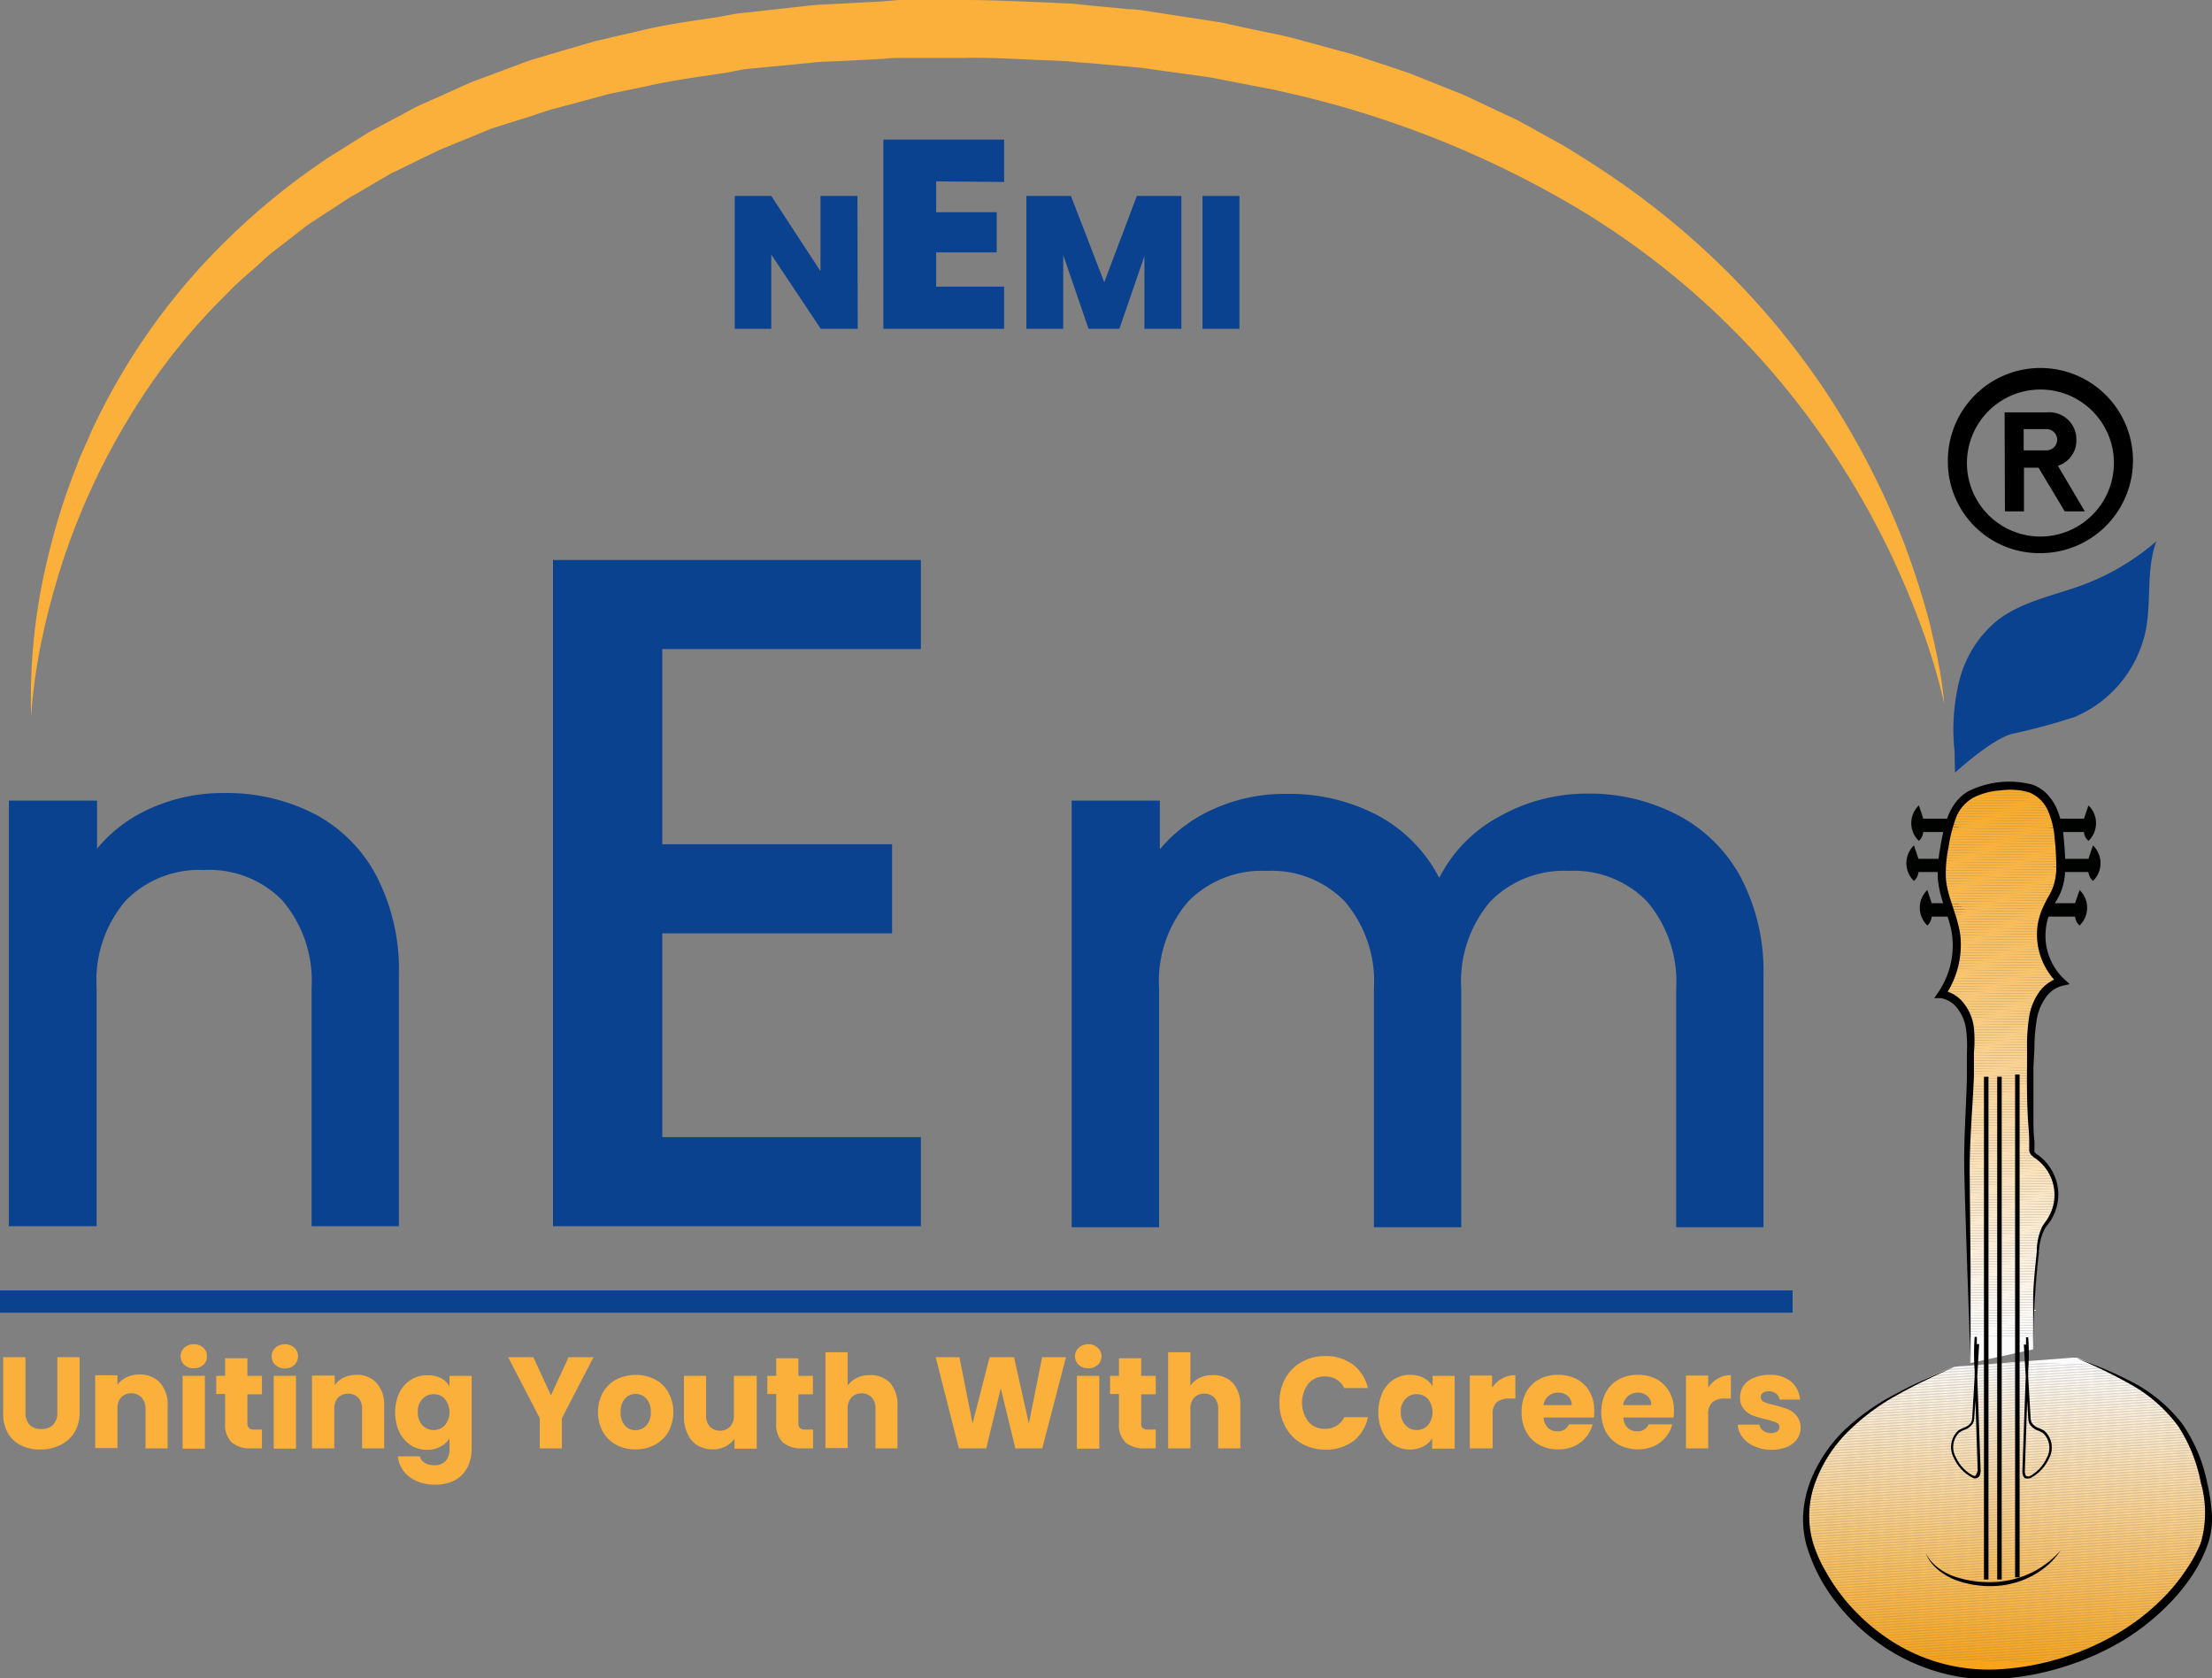 <svg xmlns="http://www.w3.org/2000/svg" xmlns:xlink="http://www.w3.org/1999/xlink" viewBox="0 0 152 115.3"><rect x="0" y="0" width="152" height="115.3" fill="#808080" stroke="none"/><defs><clipPath id="a"><path d="M134.31,93.89A24.25,24.25,0,0,0,127.2,98c-2,1.86-3.42,4.61-3,7.32a8.42,8.42,0,0,0,.94,2.61,13.39,13.39,0,0,0,10.39,7,15.61,15.61,0,0,0,5-.43,16.21,16.21,0,0,0,10.27-7.13,6.61,6.61,0,0,0,.88-2.21,7.24,7.24,0,0,0,0-2.18,11.23,11.23,0,0,0-2.11-5.43c-1.7-2.15-4.36-3.27-6.89-4.3" style="fill:none"/></clipPath><clipPath id="b"><path d="M139.71,92.7a53.53,53.53,0,0,1,.32-6.2,4.59,4.59,0,0,1,.61-2.44,3.18,3.18,0,0,0-.65-4.63.53.53,0,0,1-.36-.53,61.69,61.69,0,0,1-.08-7.57A6.86,6.86,0,0,1,140,69a2.54,2.54,0,0,1,1.68-1.58,4.38,4.38,0,0,1-1-5c.21-.43.49-.83.67-1.27a6.54,6.54,0,0,0,.23-3,9.36,9.36,0,0,0-.35-2.17,3,3,0,0,0-1.31-1.71,3.91,3.91,0,0,0-2.2-.34,4.48,4.48,0,0,0-2.8,1,5.28,5.28,0,0,0-1.22,2.94,9.39,9.39,0,0,0-.2,2.64c.13,1.13.67,2.18.88,3.3a5.93,5.93,0,0,1-1,4.46,2.35,2.35,0,0,1,1.79,1.64,6.92,6.92,0,0,1,.22,2.53c0,2.77-.32,5.54-.26,8.32l.17,8.59.09,4.29" style="fill:none"/></clipPath></defs><title>nemi_registered</title><path d="M1.75,93.24V97a1.26,1.26,0,0,0,.27.87,1.07,1.07,0,0,0,.82.3,1.09,1.09,0,0,0,.82-.3A1.21,1.21,0,0,0,3.94,97V93.24H5.47V97a2.61,2.61,0,0,1-.36,1.41,2.32,2.32,0,0,1-1,.88,3,3,0,0,1-1.34.29,2.89,2.89,0,0,1-1.33-.29,2.14,2.14,0,0,1-.92-.87A2.77,2.77,0,0,1,.22,97V93.24Z" style="fill:#fbb03b"/><path d="M11,95a2.21,2.21,0,0,1,.52,1.56V99.5H10V96.8A1.11,1.11,0,0,0,9.72,96a1,1,0,0,0-1.4,0,1.11,1.11,0,0,0-.25.78v2.7H6.54v-5H8.07v.66a1.59,1.59,0,0,1,.62-.52,2,2,0,0,1,.88-.19A1.83,1.83,0,0,1,11,95Z" style="fill:#fbb03b"/><path d="M12.67,93.77a.79.79,0,0,1-.26-.59.77.77,0,0,1,.26-.59.9.9,0,0,1,.65-.24.92.92,0,0,1,.65.24.76.76,0,0,1,.25.59.78.78,0,0,1-.25.59,1,1,0,0,1-.65.23A.94.94,0,0,1,12.67,93.77Zm1.41.75v5H12.55v-5Z" style="fill:#fbb03b"/><path d="M18,98.21V99.5h-.77a1.91,1.91,0,0,1-1.3-.4,1.7,1.7,0,0,1-.46-1.33v-2h-.61V94.52h.61V93.31H17v1.21h1v1.27H17v2a.43.43,0,0,0,.11.32.55.55,0,0,0,.36.1Z" style="fill:#fbb03b"/><path d="M18.92,93.77a.78.78,0,0,1-.25-.59.76.76,0,0,1,.25-.59,1,1,0,0,1,1.31,0,.8.8,0,0,1,.25.59.82.82,0,0,1-.25.59,1,1,0,0,1-1.31,0Zm1.42.75v5H18.81v-5Z" style="fill:#fbb03b"/><path d="M25.87,95a2.22,2.22,0,0,1,.53,1.56V99.5H24.88V96.8a1.11,1.11,0,0,0-.26-.78,1,1,0,0,0-1.39,0,1.11,1.11,0,0,0-.26.78v2.7H21.44v-5H23v.66a1.59,1.59,0,0,1,.62-.52,2,2,0,0,1,.89-.19A1.81,1.81,0,0,1,25.87,95Z" style="fill:#fbb03b"/><path d="M30.27,94.66a1.63,1.63,0,0,1,.62.57v-.71h1.52v5a2.83,2.83,0,0,1-.27,1.25,2.09,2.09,0,0,1-.83.89,2.7,2.7,0,0,1-1.39.33,2.86,2.86,0,0,1-1.79-.53,2,2,0,0,1-.79-1.41h1.51a.73.73,0,0,0,.34.45,1.24,1.24,0,0,0,.66.16,1,1,0,0,0,.75-.27,1.15,1.15,0,0,0,.29-.87v-.7a1.68,1.68,0,0,1-.62.56,1.82,1.82,0,0,1-.92.22,2.08,2.08,0,0,1-1.12-.31,2.35,2.35,0,0,1-.79-.91,3.29,3.29,0,0,1,0-2.7,2.29,2.29,0,0,1,.79-.89,2.08,2.08,0,0,1,1.12-.31A1.92,1.92,0,0,1,30.27,94.66Zm.3,1.45a1,1,0,0,0-.77-.33,1.05,1.05,0,0,0-.78.33,1.21,1.21,0,0,0-.31.89,1.27,1.27,0,0,0,.31.91,1.05,1.05,0,0,0,.78.33,1,1,0,0,0,.77-.33,1.43,1.43,0,0,0,0-1.8Z" style="fill:#fbb03b"/><path d="M40.78,93.24l-2.17,4.19V99.5H37.09V97.43l-2.17-4.19h1.73l1.21,2.62,1.21-2.62Z" style="fill:#fbb03b"/><path d="M42.35,99.26a2.32,2.32,0,0,1-.92-.89,2.87,2.87,0,0,1,0-2.71,2.37,2.37,0,0,1,.93-.9,3,3,0,0,1,2.64,0,2.24,2.24,0,0,1,.93.9,2.85,2.85,0,0,1,0,2.7,2.33,2.33,0,0,1-.94.9,2.8,2.8,0,0,1-1.33.31A2.72,2.72,0,0,1,42.35,99.26Zm2.06-1.33a1.25,1.25,0,0,0,.31-.92,1.31,1.31,0,0,0-.3-.92,1,1,0,0,0-1.48,0,1.33,1.33,0,0,0-.29.92,1.29,1.29,0,0,0,.29.92.93.93,0,0,0,.72.32A1,1,0,0,0,44.41,97.93Z" style="fill:#fbb03b"/><path d="M52,94.52v5H50.47v-.68a1.61,1.61,0,0,1-.62.53,1.87,1.87,0,0,1-.88.2,2,2,0,0,1-1-.25,1.69,1.69,0,0,1-.68-.74A2.48,2.48,0,0,1,47,97.43V94.52h1.52v2.71a1.08,1.08,0,0,0,.25.77,1,1,0,0,0,1.41,0,1.08,1.08,0,0,0,.25-.77V94.52Z" style="fill:#fbb03b"/><path d="M55.87,98.21V99.5H55.1a1.91,1.91,0,0,1-1.3-.4,1.7,1.7,0,0,1-.46-1.33v-2h-.61V94.52h.61V93.31h1.52v1.21h1v1.27h-1v2a.43.43,0,0,0,.11.32.55.55,0,0,0,.36.1Z" style="fill:#fbb03b"/><path d="M61.16,95a2.26,2.26,0,0,1,.51,1.56V99.5H60.16V96.8A1.11,1.11,0,0,0,59.9,96a.93.93,0,0,0-.7-.28.91.91,0,0,0-.69.28,1.07,1.07,0,0,0-.26.78v2.7H56.72V92.9h1.53v2.29a1.66,1.66,0,0,1,.63-.53,2,2,0,0,1,.9-.19A1.82,1.82,0,0,1,61.16,95Z" style="fill:#fbb03b"/><path d="M73.25,93.24,71.62,99.5H69.77l-1-4.12-1,4.12H65.89L64.3,93.24h1.63l.9,4.56L68,93.24h1.68L70.7,97.8l.91-4.56Z" style="fill:#fbb03b"/><path d="M74.13,93.77a.79.79,0,0,1-.26-.59.77.77,0,0,1,.26-.59.92.92,0,0,1,.65-.24.9.9,0,0,1,.65.24.77.77,0,0,1,.26.59.79.79,0,0,1-.26.59.94.94,0,0,1-.65.23A1,1,0,0,1,74.13,93.77Zm1.41.75v5H74v-5Z" style="fill:#fbb03b"/><path d="M79.42,98.21V99.5h-.77a1.93,1.93,0,0,1-1.3-.4,1.7,1.7,0,0,1-.46-1.33v-2h-.61V94.52h.61V93.31h1.53v1.21h1v1.27h-1v2a.42.42,0,0,0,.1.32.55.55,0,0,0,.36.1Z" style="fill:#fbb03b"/><path d="M84.71,95a2.26,2.26,0,0,1,.52,1.56V99.5H83.71V96.8a1.11,1.11,0,0,0-.26-.78.93.93,0,0,0-.7-.28.91.91,0,0,0-.69.28,1.07,1.07,0,0,0-.26.78v2.7H80.27V92.9H81.8v2.29a1.66,1.66,0,0,1,.63-.53,2,2,0,0,1,.9-.19A1.82,1.82,0,0,1,84.71,95Z" style="fill:#fbb03b"/><path d="M88.32,94.7a2.9,2.9,0,0,1,1.12-1.13,3.26,3.26,0,0,1,1.63-.41,3.14,3.14,0,0,1,1.91.59A2.86,2.86,0,0,1,94,95.36H92.37a1.43,1.43,0,0,0-.54-.6,1.56,1.56,0,0,0-.78-.2,1.44,1.44,0,0,0-1.14.49,2.17,2.17,0,0,0,0,2.62,1.44,1.44,0,0,0,1.14.49,1.56,1.56,0,0,0,.78-.2,1.43,1.43,0,0,0,.54-.6H94A2.8,2.8,0,0,1,93,99a3.14,3.14,0,0,1-1.91.59,3.26,3.26,0,0,1-1.63-.41A2.9,2.9,0,0,1,88.32,98a3.3,3.3,0,0,1-.4-1.65A3.37,3.37,0,0,1,88.32,94.7Z" style="fill:#fbb03b"/><path d="M95,95.65a2.14,2.14,0,0,1,.79-.89,2,2,0,0,1,1.11-.31,2,2,0,0,1,.93.21,1.68,1.68,0,0,1,.61.57v-.71h1.52v5H98.41v-.7a1.68,1.68,0,0,1-.62.56,2.13,2.13,0,0,1-2-.1,2.2,2.2,0,0,1-.79-.91,3.29,3.29,0,0,1,0-2.7Zm3.12.46a1,1,0,0,0-.77-.33,1,1,0,0,0-.77.33,1.17,1.17,0,0,0-.32.89,1.23,1.23,0,0,0,.32.91,1,1,0,0,0,.77.33,1,1,0,0,0,.77-.33,1.43,1.43,0,0,0,0-1.8Z" style="fill:#fbb03b"/><path d="M103.23,94.7a1.83,1.83,0,0,1,.9-.23v1.61h-.42a1.32,1.32,0,0,0-.86.25,1.08,1.08,0,0,0-.28.86V99.5H101v-5h1.53v.83A2,2,0,0,1,103.23,94.7Z" style="fill:#fbb03b"/><path d="M109.53,97.38h-3.46a1.11,1.11,0,0,0,.3.71.93.93,0,0,0,.65.24.8.8,0,0,0,.79-.48h1.63a2.37,2.37,0,0,1-.45.88,2.2,2.2,0,0,1-.82.62,2.6,2.6,0,0,1-1.1.22,2.63,2.63,0,0,1-1.3-.31,2.24,2.24,0,0,1-.89-.89,2.71,2.71,0,0,1-.32-1.36,2.81,2.81,0,0,1,.31-1.36,2.24,2.24,0,0,1,.89-.89,2.67,2.67,0,0,1,1.31-.31,2.73,2.73,0,0,1,1.29.3,2.23,2.23,0,0,1,.88.87,2.62,2.62,0,0,1,.31,1.31C109.55,97.07,109.54,97.22,109.53,97.38ZM108,96.53a.8.8,0,0,0-.27-.63,1,1,0,0,0-.67-.23,1,1,0,0,0-1,.86Z" style="fill:#fbb03b"/><path d="M115,97.38h-3.45a1,1,0,0,0,.3.71.92.92,0,0,0,.65.24.8.8,0,0,0,.79-.48h1.62a2.11,2.11,0,0,1-.45.88,2.17,2.17,0,0,1-.81.62,2.87,2.87,0,0,1-2.4-.09,2.33,2.33,0,0,1-.9-.89,3.05,3.05,0,0,1,0-2.72,2.24,2.24,0,0,1,.89-.89,2.67,2.67,0,0,1,1.31-.31,2.73,2.73,0,0,1,1.29.3,2.21,2.21,0,0,1,.87.87,2.52,2.52,0,0,1,.32,1.31A3.64,3.64,0,0,1,115,97.38Zm-1.53-.85a.8.8,0,0,0-.27-.63,1,1,0,0,0-.67-.23,1,1,0,0,0-1,.86Z" style="fill:#fbb03b"/><path d="M118.05,94.7a1.79,1.79,0,0,1,.89-.23v1.61h-.42a1.29,1.29,0,0,0-.85.25,1.08,1.08,0,0,0-.29.86V99.5h-1.53v-5h1.53v.83A2.08,2.08,0,0,1,118.05,94.7Z" style="fill:#fbb03b"/><path d="M120.54,99.35a1.92,1.92,0,0,1-.8-.61,1.56,1.56,0,0,1-.33-.87h1.5a.59.59,0,0,0,.25.42.87.87,0,0,0,.52.16.77.77,0,0,0,.44-.11.34.34,0,0,0,.16-.29.33.33,0,0,0-.22-.32,5,5,0,0,0-.73-.23,7,7,0,0,1-.89-.26,1.47,1.47,0,0,1-.61-.44,1.16,1.16,0,0,1-.26-.81,1.45,1.45,0,0,1,.23-.78,1.57,1.57,0,0,1,.7-.55,2.62,2.62,0,0,1,1.09-.21,2.19,2.19,0,0,1,1.48.46,1.79,1.79,0,0,1,.62,1.24h-1.41a.57.57,0,0,0-.23-.41.73.73,0,0,0-.5-.16.67.67,0,0,0-.41.11A.31.31,0,0,0,121,96a.35.35,0,0,0,.23.32,3.7,3.7,0,0,0,.71.21,9.14,9.14,0,0,1,.9.28,1.5,1.5,0,0,1,.61.45,1.28,1.28,0,0,1,.28.83,1.34,1.34,0,0,1-.25.78,1.61,1.61,0,0,1-.7.54,2.76,2.76,0,0,1-1.07.19A2.86,2.86,0,0,1,120.54,99.35Z" style="fill:#fbb03b"/><line y1="89.41" x2="123.18" y2="89.41"/><rect y="88.65" width="123.18" height="1.53" style="fill:#0b4290"/><path d="M21.58,55.9a10.16,10.16,0,0,1,4.28,4.26A14,14,0,0,1,27.41,67V84.24h-6V67.87a8.51,8.51,0,0,0-2-6,7,7,0,0,0-5.37-2.1,7.09,7.09,0,0,0-5.4,2.1,8.43,8.43,0,0,0-2,6V84.24H.61V55H6.67V58.3a9.94,9.94,0,0,1,3.8-2.82,12,12,0,0,1,4.92-1A13.2,13.2,0,0,1,21.58,55.9Z" style="fill:#0b4290"/><path d="M45.51,44.59V58H61.3v6.12H45.51v14H63.28v6.12H38V38.47H63.28v6.12Z" style="fill:#0b4290"/><path d="M115.3,56a10.44,10.44,0,0,1,4.31,4.25A13.88,13.88,0,0,1,121.18,67V84.31h-6V67.93a8.5,8.5,0,0,0-2-6,7,7,0,0,0-5.37-2.1,7.09,7.09,0,0,0-5.4,2.1,8.46,8.46,0,0,0-2,6V84.31h-6V67.93a8.46,8.46,0,0,0-2-6,7,7,0,0,0-5.37-2.1,7.09,7.09,0,0,0-5.39,2.1,8.42,8.42,0,0,0-2,6V84.31H73.64V55H79.7v3.35a10.11,10.11,0,0,1,3.78-2.81,11.83,11.83,0,0,1,4.89-1A13,13,0,0,1,94.64,56a10.18,10.18,0,0,1,4.26,4.31,9.83,9.83,0,0,1,4.15-4.23,12.27,12.27,0,0,1,6.06-1.56A13.08,13.08,0,0,1,115.3,56Z" style="fill:#0b4290"/><path d="M58.94,22.59H56.4L53,17.49v5.1H50.49V13.46H53l3.38,5.17V13.46h2.54Z" style="fill:#0b4290"/><path d="M64.33,12.46v2.12h4.16v2.76H64.33v2.35H69v2.9H60.7v-13H69v2.91Z" style="fill:#0b4290"/><path d="M81.18,13.46v9.13H78.64v-5l-1.72,5H74.8l-1.74-5.07v5.07H70.53V13.46h3.06l2.29,5.93,2.24-5.93Z" style="fill:#0b4290"/><path d="M85.17,13.46v9.13H82.63V13.46Z" style="fill:#0b4290"/><path d="M2.14,49.21a40.66,40.66,0,0,1,1.2-11.12A44.74,44.74,0,0,1,5,32.7l.51-1.32.58-1.3c.36-.88.81-1.71,1.24-2.56a44.59,44.59,0,0,1,6.57-9.3,48,48,0,0,1,8.72-7.43l2.43-1.52.31-.19.31-.17.64-.34,1.26-.67c.42-.23.84-.46,1.27-.67l1.31-.58,1.31-.59.65-.29c.22-.1.44-.19.67-.27l2.68-1,.67-.25c.22-.08.45-.16.68-.22l1.37-.41,2.74-.8,2.78-.64c1.84-.47,3.72-.72,5.59-1L50.71.92,52.12.77,54.94.46c.47-.05.94-.12,1.41-.14L57.77.25,60.6.1C61.07.07,61.54,0,62,0h4.24c1.88,0,3.77.1,5.66.17l1.42.07c.47,0,.94.08,1.41.12l2.82.27c.47,0,1,.09,1.41.15L80.38,1l2.81.43.7.11.7.15L86,2c.93.2,1.87.37,2.79.6l2.75.75,1.37.37,1.36.45c.9.3,1.81.59,2.71.91l2.65,1.06c.44.18.89.34,1.32.55l1.29.61,1.29.61.65.3c.21.1.42.23.63.34l2.5,1.38c.83.48,1.62,1,2.43,1.52a55.63,55.63,0,0,1,8.88,7.15,53.53,53.53,0,0,1,7.17,8.81,55,55,0,0,1,5.11,10.06c.65,1.76,1.23,3.54,1.7,5.35l.32,1.37c.09.46.2.91.28,1.37a26,26,0,0,1,.4,2.77A42.36,42.36,0,0,0,132,43c-.63-1.74-1.36-3.43-2.15-5.1a57.32,57.32,0,0,0-5.69-9.38,54.8,54.8,0,0,0-16.11-14.42A68.78,68.78,0,0,0,87.91,6.25c-.44-.12-.89-.18-1.33-.27l-1.34-.26L83.9,5.46l-.67-.13-.67-.1-2.7-.37-1.35-.19-1.36-.13L74.43,4.3c-.46,0-.91-.1-1.37-.11L71.7,4.13c-1.83-.06-3.65-.2-5.48-.15H62.11c-.46,0-.91,0-1.37.06L58,4.18l-1.37.06c-.45,0-.9.08-1.36.12l-2.72.26-1.36.13L49.86,5c-1.8.28-3.6.5-5.37.91l-2.66.55-2.62.71-1.31.35c-.44.12-.86.28-1.29.42L34,8.76a5.87,5.87,0,0,0-.63.24l-.63.26-1.25.51-1.25.51-1.22.59-1.21.59-.61.3-.31.14-.29.17L24.3,13.42c-.4.21-.76.47-1.14.72L22,14.89l-.56.37a5.44,5.44,0,0,0-.55.39l-1.07.83-1.07.82c-.35.28-.68.59-1,.89-.67.6-1.38,1.17-2,1.83A43.25,43.25,0,0,0,9,28.48a47.89,47.89,0,0,0-4.63,9.91,51.8,51.8,0,0,0-1.45,5.33A37.64,37.64,0,0,0,2.14,49.21Z" style="fill:#fbb03b"/><path d="M134.31,51.61a13.92,13.92,0,0,1,.33-4.86,7.82,7.82,0,0,1,2.56-4.09c1.69-1.34,3.91-1.73,5.93-2.48a16.53,16.53,0,0,0,5.05-3c-.71,1.92-.34,4.06-.72,6.07a8.3,8.3,0,0,1-4.88,6,42.7,42.7,0,0,1-4.34,1.17c-1.45.41-3.9,2.66-3.9,2.66Z" style="fill:#0b4290"/><path d="M140.76,62.05h1.83l.31-.91a1.69,1.69,0,0,1,0,2.44.93.93,0,0,1-.31-.61h-1.83l-.61-.31Z" style="fill:#000200"/><path d="M141.37,56.24h1.83l.31-.91a1.69,1.69,0,0,1,0,2.44.93.93,0,0,1-.31-.61h-1.83l-.61-.3Z" style="fill:#000200"/><path d="M141.68,59h1.83l.31-.92a1.69,1.69,0,0,1,0,2.44.93.93,0,0,1-.31-.61h-1.83l-.62-.3Z" style="fill:#000200"/><path d="M134.58,62.05h-1.84l-.3-.91a1.69,1.69,0,0,0,0,2.44.94.94,0,0,0,.3-.61h1.84l.61-.31Z" style="fill:#000200"/><path d="M134,56.24h-1.84l-.3-.91a1.68,1.68,0,0,0,0,2.44.94.94,0,0,0,.3-.61H134l.61-.3Z" style="fill:#000200"/><path d="M133.66,59h-1.83l-.31-.92a1.69,1.69,0,0,0,0,2.44.93.93,0,0,0,.31-.61h1.83l.61-.3Z" style="fill:#000200"/><g style="clip-path:url(#a)"><polygon points="151.83 94 127.81 93.27 151.83 93.27 151.83 94" style="fill:#fbfbfb"/><polygon points="151.83 94.09 124.82 93.27 127.81 93.27 151.83 94 151.83 94.09" style="fill:#fbfbfb"/><polygon points="151.83 94.19 123.78 93.33 123.78 93.27 124.82 93.27 151.83 94.09 151.83 94.19" style="fill:#fbfbfa"/><polygon points="151.83 94.28 123.78 93.42 123.78 93.33 151.83 94.19 151.83 94.28" style="fill:#fbfaf9"/><polygon points="151.83 94.37 123.78 93.51 123.78 93.42 151.83 94.28 151.83 94.37" style="fill:#fbfaf8"/><polygon points="151.83 94.46 123.78 93.6 123.78 93.51 151.83 94.37 151.83 94.46" style="fill:#fbf9f7"/><polygon points="151.83 94.55 123.78 93.69 123.78 93.6 151.83 94.46 151.83 94.55" style="fill:#fbf9f6"/><polygon points="151.83 94.64 123.78 93.78 123.78 93.69 151.83 94.55 151.83 94.64" style="fill:#fbf9f5"/><polygon points="151.83 94.73 123.78 93.88 123.78 93.78 151.83 94.64 151.83 94.73" style="fill:#fbf8f4"/><polygon points="151.83 94.82 123.78 93.97 123.78 93.88 151.83 94.73 151.83 94.82" style="fill:#fbf8f3"/><polygon points="151.83 94.92 123.78 94.06 123.78 93.97 151.83 94.82 151.83 94.92" style="fill:#fbf8f2"/><polygon points="151.83 95.01 123.78 94.15 123.78 94.06 151.83 94.92 151.83 95.01" style="fill:#fbf7f1"/><polygon points="151.83 95.1 123.78 94.24 123.78 94.15 151.83 95.01 151.83 95.1" style="fill:#fbf7f0"/><polygon points="151.83 95.19 123.78 94.33 123.78 94.24 151.83 95.1 151.83 95.19" style="fill:#fbf6ef"/><polygon points="151.83 95.28 123.78 94.42 123.78 94.33 151.83 95.19 151.83 95.28" style="fill:#fbf6ee"/><polygon points="151.83 95.37 123.78 94.51 123.78 94.42 151.83 95.28 151.83 95.37" style="fill:#fbf6ed"/><polygon points="151.83 95.46 123.78 94.61 123.78 94.51 151.83 95.37 151.83 95.46" style="fill:#fbf5ec"/><polygon points="151.83 95.56 123.78 94.7 123.78 94.61 151.83 95.46 151.83 95.56" style="fill:#fbf5eb"/><polygon points="151.83 95.65 123.78 94.79 123.78 94.7 151.83 95.56 151.83 95.65" style="fill:#fbf4ea"/><polygon points="151.83 95.74 123.78 94.88 123.78 94.79 151.83 95.65 151.83 95.74" style="fill:#fbf4e9"/><polygon points="151.83 95.83 123.78 94.97 123.78 94.88 151.83 95.74 151.83 95.83" style="fill:#fbf4e8"/><polygon points="151.83 95.92 123.78 95.06 123.78 94.97 151.83 95.83 151.83 95.92" style="fill:#fbf3e7"/><polygon points="151.83 96.01 123.78 95.15 123.78 95.06 151.83 95.92 151.83 96.01" style="fill:#fbf3e6"/><polygon points="151.83 96.1 123.78 95.25 123.78 95.15 151.83 96.01 151.83 96.1" style="fill:#fbf2e5"/><polygon points="151.83 96.19 123.78 95.34 123.78 95.25 151.83 96.1 151.83 96.19" style="fill:#fbf2e4"/><polygon points="151.83 96.28 123.78 95.43 123.78 95.34 151.83 96.19 151.83 96.28" style="fill:#fbf2e3"/><polygon points="151.83 96.38 123.78 95.52 123.78 95.43 151.83 96.28 151.83 96.38" style="fill:#fbf1e2"/><polygon points="151.83 96.47 123.78 95.61 123.78 95.52 151.83 96.38 151.83 96.47" style="fill:#fbf1e1"/><polygon points="151.83 96.56 123.78 95.7 123.78 95.61 151.83 96.47 151.83 96.56" style="fill:#fbf1e0"/><polygon points="151.83 96.65 123.78 95.79 123.78 95.7 151.83 96.56 151.83 96.65" style="fill:#fbf0df"/><polygon points="151.83 96.74 123.78 95.88 123.78 95.79 151.83 96.65 151.83 96.74" style="fill:#fbf0de"/><polygon points="151.83 96.83 123.78 95.97 123.78 95.88 151.83 96.74 151.83 96.83" style="fill:#fbefdd"/><polygon points="151.83 96.92 123.78 96.07 123.78 95.97 151.83 96.83 151.83 96.92" style="fill:#fbefdc"/><polygon points="151.83 97.02 123.78 96.16 123.78 96.07 151.83 96.92 151.83 97.02" style="fill:#fbefdb"/><polygon points="151.83 97.11 123.78 96.25 123.78 96.16 151.83 97.02 151.83 97.11" style="fill:#fbeeda"/><polygon points="151.83 97.2 123.78 96.34 123.78 96.25 151.83 97.11 151.83 97.2" style="fill:#fbeed9"/><polygon points="151.83 97.29 123.78 96.43 123.78 96.34 151.83 97.2 151.83 97.29" style="fill:#fbedd8"/><polygon points="151.83 97.38 123.78 96.52 123.78 96.43 151.83 97.29 151.83 97.38" style="fill:#fbedd7"/><polygon points="151.83 97.47 123.78 96.61 123.78 96.52 151.83 97.38 151.83 97.47" style="fill:#fbedd6"/><polygon points="151.83 97.56 123.78 96.71 123.78 96.61 151.83 97.47 151.83 97.56" style="fill:#faecd5"/><polygon points="151.83 97.66 123.78 96.8 123.78 96.71 151.83 97.56 151.83 97.66" style="fill:#faecd4"/><polygon points="151.83 97.75 123.78 96.89 123.78 96.8 151.83 97.66 151.83 97.75" style="fill:#faebd3"/><polygon points="151.83 97.84 123.78 96.98 123.78 96.89 151.83 97.75 151.83 97.84" style="fill:#faebd2"/><polygon points="151.83 97.93 123.78 97.07 123.78 96.98 151.83 97.84 151.83 97.93" style="fill:#faebd1"/><polygon points="151.83 98.02 123.78 97.16 123.78 97.07 151.83 97.93 151.83 98.02" style="fill:#faead0"/><polygon points="151.83 98.11 123.78 97.25 123.78 97.16 151.83 98.02 151.83 98.11" style="fill:#faeacf"/><polygon points="151.83 98.2 123.78 97.34 123.78 97.25 151.83 98.11 151.83 98.2" style="fill:#faeace"/><polygon points="151.83 98.29 123.78 97.44 123.78 97.34 151.83 98.2 151.83 98.29" style="fill:#fae9cd"/><polygon points="151.83 98.39 123.78 97.53 123.78 97.44 151.83 98.29 151.83 98.39" style="fill:#fae9cc"/><polygon points="151.83 98.48 123.78 97.62 123.78 97.53 151.83 98.39 151.83 98.48" style="fill:#fae8cb"/><polygon points="151.83 98.57 123.78 97.71 123.78 97.62 151.83 98.48 151.83 98.57" style="fill:#fae8ca"/><polygon points="151.83 98.66 123.78 97.8 123.78 97.71 151.83 98.57 151.83 98.66" style="fill:#fae8c9"/><polygon points="151.83 98.75 123.78 97.89 123.78 97.8 151.83 98.66 151.83 98.75" style="fill:#fae7c8"/><polygon points="151.83 98.84 123.78 97.98 123.78 97.89 151.83 98.75 151.83 98.84" style="fill:#fae7c7"/><polygon points="151.83 98.93 123.78 98.08 123.78 97.98 151.83 98.84 151.83 98.93" style="fill:#fae6c6"/><polygon points="151.83 99.03 123.78 98.17 123.78 98.08 151.83 98.93 151.83 99.03" style="fill:#fae6c5"/><polygon points="151.83 99.12 123.78 98.26 123.78 98.17 151.83 99.03 151.83 99.12" style="fill:#fae6c4"/><polygon points="151.83 99.21 123.78 98.35 123.78 98.26 151.83 99.12 151.83 99.21" style="fill:#fae5c3"/><polygon points="151.83 99.3 123.78 98.44 123.78 98.35 151.83 99.21 151.83 99.3" style="fill:#fae5c2"/><polygon points="151.83 99.39 123.78 98.53 123.78 98.44 151.83 99.3 151.83 99.39" style="fill:#fae4c1"/><polygon points="151.83 99.48 123.78 98.62 123.78 98.53 151.83 99.39 151.83 99.48" style="fill:#fae4c0"/><polygon points="151.83 99.57 123.78 98.72 123.78 98.62 151.83 99.48 151.83 99.57" style="fill:#fae4bf"/><polygon points="151.83 99.66 123.78 98.81 123.78 98.72 151.83 99.57 151.83 99.66" style="fill:#fae3be"/><polygon points="151.83 99.75 123.78 98.9 123.78 98.81 151.83 99.66 151.83 99.75" style="fill:#fae3bd"/><polygon points="151.83 99.85 123.78 98.99 123.78 98.9 151.83 99.75 151.83 99.85" style="fill:#fae3bc"/><polygon points="151.83 99.94 123.78 99.08 123.78 98.99 151.83 99.85 151.83 99.94" style="fill:#fae2bb"/><polygon points="151.83 100.03 123.78 99.17 123.78 99.08 151.83 99.94 151.83 100.03" style="fill:#fae2ba"/><polygon points="151.83 100.12 123.78 99.26 123.78 99.17 151.83 100.03 151.83 100.12" style="fill:#fae1b9"/><polygon points="151.83 100.21 123.78 99.35 123.78 99.26 151.83 100.12 151.83 100.21" style="fill:#fae1b8"/><polygon points="151.83 100.3 123.78 99.45 123.78 99.35 151.83 100.21 151.83 100.3" style="fill:#fae1b7"/><polygon points="151.83 100.39 123.78 99.54 123.78 99.45 151.83 100.3 151.83 100.39" style="fill:#fae0b6"/><polygon points="151.83 100.49 123.78 99.63 123.78 99.54 151.83 100.39 151.83 100.49" style="fill:#fae0b5"/><polygon points="151.83 100.58 123.78 99.72 123.78 99.63 151.83 100.49 151.83 100.58" style="fill:#fadfb4"/><polygon points="151.83 100.67 123.78 99.81 123.78 99.72 151.83 100.58 151.83 100.67" style="fill:#fadfb3"/><polygon points="151.83 100.76 123.78 99.9 123.78 99.81 151.83 100.67 151.83 100.76" style="fill:#fadfb2"/><polygon points="151.83 100.85 123.78 99.99 123.78 99.9 151.83 100.76 151.83 100.85" style="fill:#fadeb1"/><polygon points="151.83 100.94 123.78 100.08 123.78 99.99 151.83 100.85 151.83 100.94" style="fill:#fadeb0"/><polygon points="151.83 101.03 123.78 100.18 123.78 100.08 151.83 100.94 151.83 101.03" style="fill:#faddaf"/><polygon points="151.83 101.13 123.78 100.27 123.78 100.18 151.83 101.03 151.83 101.13" style="fill:#faddae"/><polygon points="151.83 101.22 123.78 100.36 123.78 100.27 151.83 101.13 151.83 101.22" style="fill:#faddad"/><polygon points="151.83 101.31 123.78 100.45 123.78 100.36 151.83 101.22 151.83 101.31" style="fill:#fadcac"/><polygon points="151.83 101.4 123.78 100.54 123.78 100.45 151.83 101.31 151.83 101.4" style="fill:#fadcab"/><polygon points="151.83 101.49 123.78 100.63 123.78 100.54 151.83 101.4 151.83 101.49" style="fill:#fadcaa"/><polygon points="151.83 101.58 123.78 100.72 123.78 100.63 151.83 101.49 151.83 101.58" style="fill:#fadba9"/><polygon points="151.83 101.67 123.78 100.81 123.78 100.72 151.83 101.58 151.83 101.67" style="fill:#fadba8"/><polygon points="151.83 101.76 123.78 100.91 123.78 100.81 151.83 101.67 151.83 101.76" style="fill:#fadaa7"/><polygon points="151.83 101.86 123.78 101 123.78 100.91 151.83 101.76 151.83 101.86" style="fill:#fadaa6"/><polygon points="151.83 101.95 123.78 101.09 123.78 101 151.83 101.86 151.83 101.95" style="fill:#fadaa5"/><polygon points="151.83 102.04 123.78 101.18 123.78 101.09 151.83 101.95 151.83 102.04" style="fill:#fad9a4"/><polygon points="151.83 102.13 123.78 101.27 123.78 101.18 151.83 102.04 151.83 102.13" style="fill:#fad9a3"/><polygon points="151.83 102.22 123.78 101.36 123.78 101.27 151.83 102.13 151.83 102.22" style="fill:#fad8a2"/><polygon points="151.83 102.31 123.78 101.45 123.78 101.36 151.83 102.22 151.83 102.31" style="fill:#fad8a1"/><polygon points="151.83 102.4 123.78 101.55 123.78 101.45 151.83 102.31 151.83 102.4" style="fill:#fad8a0"/><polygon points="151.83 102.5 123.78 101.64 123.78 101.55 151.83 102.4 151.83 102.5" style="fill:#fad79f"/><polygon points="151.83 102.59 123.78 101.73 123.78 101.64 151.83 102.5 151.83 102.59" style="fill:#fad79e"/><polygon points="151.83 102.68 123.78 101.82 123.78 101.73 151.83 102.59 151.83 102.68" style="fill:#fad69d"/><polygon points="151.83 102.77 123.78 101.91 123.78 101.82 151.83 102.68 151.83 102.77" style="fill:#fad69c"/><polygon points="151.83 102.86 123.78 102 123.78 101.91 151.83 102.77 151.83 102.86" style="fill:#fad69b"/><polygon points="151.83 102.95 123.78 102.09 123.78 102 151.83 102.86 151.83 102.95" style="fill:#fad59a"/><polygon points="151.83 103.04 123.78 102.19 123.78 102.09 151.83 102.95 151.83 103.04" style="fill:#fad599"/><polygon points="151.83 103.13 123.78 102.28 123.78 102.19 151.83 103.04 151.83 103.13" style="fill:#fad598"/><polygon points="151.83 103.22 123.78 102.37 123.78 102.28 151.83 103.13 151.83 103.22" style="fill:#fad497"/><polygon points="151.83 103.32 123.78 102.46 123.78 102.37 151.83 103.22 151.83 103.32" style="fill:#fad496"/><polygon points="151.83 103.41 123.78 102.55 123.78 102.46 151.83 103.32 151.83 103.41" style="fill:#fad395"/><polygon points="151.83 103.5 123.78 102.64 123.78 102.55 151.83 103.41 151.83 103.5" style="fill:#fad394"/><polygon points="151.83 103.59 123.78 102.73 123.78 102.64 151.83 103.5 151.83 103.59" style="fill:#fad393"/><polygon points="151.83 103.68 123.78 102.82 123.78 102.73 151.83 103.59 151.83 103.68" style="fill:#fad292"/><polygon points="151.83 103.77 123.78 102.92 123.78 102.82 151.83 103.68 151.83 103.77" style="fill:#fad291"/><polygon points="151.83 103.86 123.78 103.01 123.78 102.92 151.83 103.77 151.83 103.86" style="fill:#fad190"/><polygon points="151.83 103.96 123.78 103.1 123.78 103.01 151.83 103.86 151.83 103.96" style="fill:#fad18f"/><polygon points="151.83 104.05 123.78 103.19 123.78 103.1 151.83 103.96 151.83 104.05" style="fill:#fad18e"/><polygon points="151.83 104.14 123.78 103.28 123.78 103.19 151.83 104.05 151.83 104.14" style="fill:#fad08d"/><polygon points="151.83 104.23 123.78 103.37 123.78 103.28 151.83 104.14 151.83 104.23" style="fill:#fad08c"/><polygon points="151.83 104.32 123.78 103.46 123.78 103.37 151.83 104.23 151.83 104.32" style="fill:#fad08b"/><polygon points="151.83 104.41 123.78 103.56 123.78 103.46 151.83 104.32 151.83 104.41" style="fill:#f9cf89"/><polygon points="151.83 104.5 123.78 103.65 123.78 103.56 151.83 104.41 151.83 104.5" style="fill:#f9cf88"/><polygon points="151.83 104.59 123.78 103.74 123.78 103.65 151.83 104.5 151.83 104.59" style="fill:#f9ce87"/><polygon points="151.83 104.69 123.78 103.83 123.78 103.74 151.83 104.59 151.83 104.69" style="fill:#f9ce86"/><polygon points="151.83 104.78 123.78 103.92 123.78 103.83 151.83 104.69 151.83 104.78" style="fill:#f9ce85"/><polygon points="151.83 104.87 123.78 104.01 123.78 103.92 151.83 104.78 151.83 104.87" style="fill:#f9cd84"/><polygon points="151.83 104.96 123.78 104.1 123.78 104.01 151.83 104.87 151.83 104.96" style="fill:#f9cd83"/><polygon points="151.83 105.05 123.78 104.19 123.78 104.1 151.83 104.96 151.83 105.05" style="fill:#f9cc82"/><polygon points="151.83 105.14 123.78 104.29 123.78 104.19 151.83 105.05 151.83 105.14" style="fill:#f9cc81"/><polygon points="151.83 105.23 123.78 104.38 123.78 104.29 151.83 105.14 151.83 105.23" style="fill:#f9cc80"/><polygon points="151.83 105.33 123.78 104.47 123.78 104.38 151.83 105.23 151.83 105.33" style="fill:#f9cb7f"/><polygon points="151.83 105.42 123.78 104.56 123.78 104.47 151.83 105.33 151.83 105.42" style="fill:#f9cb7e"/><polygon points="151.83 105.51 123.78 104.65 123.78 104.56 151.83 105.42 151.83 105.51" style="fill:#f9ca7d"/><polygon points="151.83 105.6 123.78 104.74 123.78 104.65 151.83 105.51 151.83 105.6" style="fill:#f9ca7c"/><polygon points="151.83 105.69 123.78 104.83 123.78 104.74 151.83 105.6 151.83 105.69" style="fill:#f9ca7b"/><polygon points="151.83 105.78 123.78 104.92 123.78 104.83 151.83 105.69 151.83 105.78" style="fill:#f9c97a"/><polygon points="151.83 105.87 123.78 105.02 123.78 104.92 151.83 105.78 151.83 105.87" style="fill:#f9c979"/><polygon points="151.83 105.97 123.78 105.11 123.78 105.02 151.83 105.87 151.83 105.97" style="fill:#f9c978"/><polygon points="151.83 106.06 123.78 105.2 123.78 105.11 151.83 105.97 151.83 106.06" style="fill:#f9c877"/><polygon points="151.83 106.15 123.78 105.29 123.78 105.2 151.83 106.06 151.83 106.15" style="fill:#f9c876"/><polygon points="151.83 106.24 123.78 105.38 123.78 105.29 151.83 106.15 151.83 106.24" style="fill:#f9c775"/><polygon points="151.83 106.33 123.78 105.47 123.78 105.38 151.83 106.24 151.83 106.33" style="fill:#f9c774"/><polygon points="151.83 106.42 123.78 105.56 123.78 105.47 151.83 106.33 151.83 106.42" style="fill:#f9c773"/><polygon points="151.83 106.51 123.78 105.66 123.78 105.56 151.83 106.42 151.83 106.51" style="fill:#f9c672"/><polygon points="151.83 106.6 123.78 105.75 123.78 105.66 151.83 106.51 151.83 106.6" style="fill:#f9c671"/><polygon points="151.83 106.7 123.78 105.84 123.78 105.75 151.83 106.6 151.83 106.7" style="fill:#f9c570"/><polygon points="151.83 106.79 123.78 105.93 123.78 105.84 151.83 106.7 151.83 106.79" style="fill:#f9c56f"/><polygon points="151.83 106.88 123.78 106.02 123.78 105.93 151.83 106.79 151.83 106.88" style="fill:#f9c56e"/><polygon points="151.83 106.97 123.78 106.11 123.78 106.02 151.83 106.88 151.83 106.97" style="fill:#f9c46d"/><polygon points="151.83 107.06 123.78 106.2 123.78 106.11 151.83 106.97 151.83 107.06" style="fill:#f9c46c"/><polygon points="151.83 107.15 123.78 106.3 123.78 106.2 151.83 107.06 151.83 107.15" style="fill:#f9c36b"/><polygon points="151.83 107.24 123.78 106.39 123.78 106.3 151.83 107.15 151.83 107.24" style="fill:#f9c36a"/><polygon points="151.83 107.33 123.78 106.48 123.78 106.39 151.83 107.24 151.83 107.33" style="fill:#f9c369"/><polygon points="151.83 107.43 123.78 106.57 123.78 106.48 151.83 107.33 151.83 107.43" style="fill:#f9c268"/><polygon points="151.83 107.52 123.78 106.66 123.78 106.57 151.83 107.43 151.83 107.52" style="fill:#f9c267"/><polygon points="151.83 107.61 123.78 106.75 123.78 106.66 151.83 107.52 151.83 107.61" style="fill:#f9c266"/><polygon points="151.83 107.7 123.78 106.84 123.78 106.75 151.83 107.61 151.83 107.7" style="fill:#f9c165"/><polygon points="151.83 107.79 123.78 106.93 123.78 106.84 151.83 107.7 151.83 107.79" style="fill:#f9c164"/><polygon points="151.83 107.88 123.78 107.03 123.78 106.93 151.83 107.79 151.83 107.88" style="fill:#f9c063"/><polygon points="151.83 107.97 123.78 107.12 123.78 107.03 151.83 107.88 151.83 107.97" style="fill:#f9c062"/><polygon points="151.83 108.06 123.78 107.21 123.78 107.12 151.83 107.97 151.83 108.06" style="fill:#f9c061"/><polygon points="151.83 108.16 123.78 107.3 123.78 107.21 151.83 108.06 151.83 108.16" style="fill:#f9bf60"/><polygon points="151.83 108.25 123.78 107.39 123.78 107.3 151.83 108.16 151.83 108.25" style="fill:#f9bf5f"/><polygon points="151.83 108.34 123.78 107.48 123.78 107.39 151.83 108.25 151.83 108.34" style="fill:#f9be5e"/><polygon points="151.83 108.43 123.78 107.57 123.78 107.48 151.83 108.34 151.83 108.43" style="fill:#f9be5d"/><polygon points="151.83 108.52 123.78 107.66 123.78 107.57 151.83 108.43 151.83 108.52" style="fill:#f9be5c"/><polygon points="151.83 108.61 123.78 107.76 123.78 107.66 151.83 108.52 151.83 108.61" style="fill:#f9bd5b"/><polygon points="151.83 108.7 123.78 107.85 123.78 107.76 151.83 108.61 151.83 108.7" style="fill:#f9bd5a"/><polygon points="151.83 108.8 123.78 107.94 123.78 107.85 151.83 108.7 151.83 108.8" style="fill:#f9bc59"/><polygon points="151.83 108.89 123.78 108.03 123.78 107.94 151.83 108.8 151.83 108.89" style="fill:#f9bc58"/><polygon points="151.83 108.98 123.78 108.12 123.78 108.03 151.83 108.89 151.83 108.98" style="fill:#f9bc57"/><polygon points="151.83 109.07 123.78 108.21 123.78 108.12 151.83 108.98 151.83 109.07" style="fill:#f9bb56"/><polygon points="151.83 109.16 123.78 108.3 123.78 108.21 151.83 109.07 151.83 109.16" style="fill:#f9bb55"/><polygon points="151.83 109.25 123.78 108.39 123.78 108.3 151.83 109.16 151.83 109.25" style="fill:#f9bb54"/><polygon points="151.83 109.34 123.78 108.49 123.78 108.39 151.83 109.25 151.83 109.34" style="fill:#f9ba53"/><polygon points="151.83 109.44 123.78 108.58 123.78 108.49 151.83 109.34 151.83 109.44" style="fill:#f9ba52"/><polygon points="151.83 109.53 123.78 108.67 123.78 108.58 151.83 109.44 151.83 109.53" style="fill:#f9b951"/><polygon points="151.83 109.62 123.78 108.76 123.78 108.67 151.83 109.53 151.83 109.62" style="fill:#f9b950"/><polygon points="151.83 109.71 123.78 108.85 123.78 108.76 151.83 109.62 151.83 109.71" style="fill:#f9b94f"/><polygon points="151.83 109.8 123.78 108.94 123.78 108.85 151.83 109.71 151.83 109.8" style="fill:#f9b84e"/><polygon points="151.83 109.89 123.78 109.03 123.78 108.94 151.83 109.8 151.83 109.89" style="fill:#f9b84d"/><polygon points="151.83 109.98 123.78 109.13 123.78 109.03 151.83 109.89 151.83 109.98" style="fill:#f9b74c"/><polygon points="151.83 110.08 123.78 109.22 123.78 109.13 151.83 109.98 151.83 110.08" style="fill:#f9b74b"/><polygon points="151.83 110.17 123.78 109.31 123.78 109.22 151.83 110.08 151.83 110.17" style="fill:#f9b74a"/><polygon points="151.83 110.26 123.78 109.4 123.78 109.31 151.83 110.17 151.83 110.26" style="fill:#f9b649"/><polygon points="151.83 110.35 123.78 109.49 123.78 109.4 151.83 110.26 151.83 110.35" style="fill:#f9b648"/><polygon points="151.83 110.44 123.78 109.58 123.78 109.49 151.83 110.35 151.83 110.44" style="fill:#f9b547"/><polygon points="151.83 110.53 123.78 109.67 123.78 109.58 151.83 110.44 151.83 110.53" style="fill:#f9b546"/><polygon points="151.83 110.62 123.78 109.77 123.78 109.67 151.83 110.53 151.83 110.62" style="fill:#f9b545"/><polygon points="151.83 110.71 123.78 109.86 123.78 109.77 151.83 110.62 151.83 110.71" style="fill:#f9b444"/><polygon points="151.83 110.81 123.78 109.95 123.78 109.86 151.83 110.71 151.83 110.81" style="fill:#f9b443"/><polygon points="151.83 110.9 123.78 110.04 123.78 109.95 151.83 110.81 151.83 110.9" style="fill:#f9b442"/><polygon points="151.83 110.99 123.78 110.13 123.78 110.04 151.83 110.9 151.83 110.99" style="fill:#f9b341"/><polygon points="151.83 111.08 123.78 110.22 123.78 110.13 151.83 110.99 151.83 111.08" style="fill:#f9b340"/><polygon points="151.83 111.17 123.78 110.31 123.78 110.22 151.83 111.08 151.83 111.17" style="fill:#f8b23f"/><polygon points="151.83 111.26 123.78 110.4 123.78 110.31 151.83 111.17 151.83 111.26" style="fill:#f8b23e"/><polygon points="151.83 111.35 123.78 110.5 123.78 110.4 151.83 111.26 151.83 111.35" style="fill:#f8b23d"/><polygon points="151.83 111.44 123.78 110.59 123.78 110.5 151.83 111.35 151.83 111.44" style="fill:#f8b13c"/><polygon points="151.83 111.54 123.78 110.68 123.78 110.59 151.83 111.44 151.83 111.54" style="fill:#f8b13b"/><polygon points="151.83 111.63 123.78 110.77 123.78 110.68 151.83 111.54 151.83 111.63" style="fill:#f8b03a"/><polygon points="151.83 111.72 123.78 110.86 123.78 110.77 151.83 111.63 151.83 111.72" style="fill:#f8b039"/><polygon points="151.83 111.81 123.78 110.95 123.78 110.86 151.83 111.72 151.83 111.81" style="fill:#f8b038"/><polygon points="151.83 111.9 123.78 111.04 123.78 110.95 151.83 111.81 151.83 111.9" style="fill:#f8af37"/><polygon points="151.83 111.99 123.78 111.14 123.78 111.04 151.83 111.9 151.83 111.99" style="fill:#f8af36"/><polygon points="151.83 112.08 123.78 111.23 123.78 111.14 151.83 111.99 151.83 112.08" style="fill:#f8ae35"/><polygon points="151.83 112.17 123.78 111.32 123.78 111.23 151.83 112.08 151.83 112.17" style="fill:#f8ae34"/><polygon points="151.83 112.27 123.78 111.41 123.78 111.32 151.83 112.17 151.83 112.27" style="fill:#f8ae33"/><polygon points="151.83 112.36 123.78 111.5 123.78 111.41 151.83 112.27 151.83 112.36" style="fill:#f8ad32"/><polygon points="151.83 112.45 123.78 111.59 123.78 111.5 151.83 112.36 151.83 112.45" style="fill:#f8ad31"/><polygon points="151.83 112.54 123.78 111.68 123.78 111.59 151.83 112.45 151.83 112.54" style="fill:#f8ad30"/><polygon points="151.83 112.63 123.78 111.77 123.78 111.68 151.83 112.54 151.83 112.63" style="fill:#f8ac2f"/><polygon points="151.83 112.72 123.78 111.86 123.78 111.77 151.83 112.63 151.83 112.72" style="fill:#f8ac2e"/><polygon points="151.83 112.81 123.78 111.96 123.78 111.86 151.83 112.72 151.83 112.81" style="fill:#f8ab2d"/><polygon points="151.83 112.91 123.78 112.05 123.78 111.96 151.83 112.81 151.83 112.91" style="fill:#f8ab2c"/><polygon points="151.83 113 123.78 112.14 123.78 112.05 151.83 112.91 151.83 113" style="fill:#f8ab2b"/><polygon points="151.83 113.09 123.78 112.23 123.78 112.14 151.83 113 151.83 113.09" style="fill:#f8aa2a"/><polygon points="151.83 113.18 123.78 112.32 123.78 112.23 151.83 113.09 151.83 113.18" style="fill:#f8aa29"/><polygon points="151.83 113.27 123.78 112.41 123.78 112.32 151.83 113.18 151.83 113.27" style="fill:#f8a928"/><polygon points="151.83 113.36 123.78 112.5 123.78 112.41 151.83 113.27 151.83 113.36" style="fill:#f8a927"/><polygon points="151.83 113.45 123.78 112.6 123.78 112.5 151.83 113.36 151.83 113.45" style="fill:#f8a926"/><polygon points="151.83 113.55 123.78 112.69 123.78 112.6 151.83 113.45 151.83 113.55" style="fill:#f8a825"/><polygon points="151.83 113.64 123.78 112.78 123.78 112.69 151.83 113.55 151.83 113.64" style="fill:#f8a824"/><polygon points="151.83 113.73 123.78 112.87 123.78 112.78 151.83 113.64 151.83 113.73" style="fill:#f8a723"/><polygon points="151.83 113.82 123.78 112.96 123.78 112.87 151.83 113.73 151.83 113.82" style="fill:#f8a722"/><polygon points="151.83 113.91 123.78 113.05 123.78 112.96 151.83 113.82 151.83 113.91" style="fill:#f8a721"/><polygon points="151.83 114 123.78 113.14 123.78 113.05 151.83 113.91 151.83 114" style="fill:#f8a620"/><polygon points="151.83 114.09 123.78 113.23 123.78 113.14 151.83 114 151.83 114.09" style="fill:#f8a61f"/><polygon points="151.83 114.18 123.78 113.33 123.78 113.23 151.83 114.09 151.83 114.18" style="fill:#f8a61e"/><polygon points="151.83 114.28 123.78 113.42 123.78 113.33 151.83 114.18 151.83 114.28" style="fill:#f8a51d"/><polygon points="151.83 114.37 123.78 113.51 123.78 113.42 151.83 114.28 151.83 114.37" style="fill:#f8a51c"/><polygon points="151.83 114.46 123.78 113.6 123.78 113.51 151.83 114.37 151.83 114.46" style="fill:#f8a41b"/><polygon points="151.83 114.55 123.78 113.69 123.78 113.6 151.83 114.46 151.83 114.55" style="fill:#f8a41a"/><polygon points="123.78 113.69 151.83 114.55 151.83 115.1 123.78 115.1 123.78 113.69" style="fill:#f8a41a"/></g><path d="M134.31,93.89c-1.31.6-2.61,1.2-3.86,1.9A15.26,15.26,0,0,0,127,98.34a9.6,9.6,0,0,0-2.27,3.53,6.61,6.61,0,0,0-.15,4.1,9.1,9.1,0,0,0,.84,1.92,12.73,12.73,0,0,0,1.16,1.76,13.73,13.73,0,0,0,3.07,2.87,12.35,12.35,0,0,0,8,2.14,18.21,18.21,0,0,0,8-2.53,15.5,15.5,0,0,0,3.28-2.65,12.92,12.92,0,0,0,1.3-1.65,9.42,9.42,0,0,0,1-1.84,7.43,7.43,0,0,0,0-4.13A10.7,10.7,0,0,0,149.69,98a10.27,10.27,0,0,0-3.15-2.82,34.39,34.39,0,0,0-3.86-1.88A28.77,28.77,0,0,1,146.62,95a10.42,10.42,0,0,1,3.31,2.78,10.74,10.74,0,0,1,1.72,4,14.28,14.28,0,0,1,.34,2.16,5.39,5.39,0,0,1-.3,2.21,9.81,9.81,0,0,1-1,2,13.19,13.19,0,0,1-1.35,1.73,16.32,16.32,0,0,1-3.37,2.77,18.72,18.72,0,0,1-4,1.81,18.33,18.33,0,0,1-4.29.85,14.56,14.56,0,0,1-2.19,0c-.37-.06-.74-.08-1.1-.16l-.54-.11-.53-.14a13.42,13.42,0,0,1-4-1.86,14.2,14.2,0,0,1-3.18-3,11.67,11.67,0,0,1-2-3.87,6.88,6.88,0,0,1-.23-2.21,7.87,7.87,0,0,1,.47-2.15,10,10,0,0,1,2.42-3.62,15.74,15.74,0,0,1,3.54-2.47C131.65,95,133,94.43,134.31,93.89Z"/><g style="clip-path:url(#b)"><polygon points="133.36 91.84 141.69 91.73 141.69 93.63 133.36 93.63 133.36 91.84" style="fill:#fbfbfb"/><polygon points="133.36 91.67 141.69 91.56 141.69 91.73 133.36 91.84 133.36 91.67" style="fill:#fbfbfb"/><polygon points="133.36 91.49 141.69 91.38 141.69 91.56 133.36 91.67 133.36 91.49" style="fill:#fbfbfa"/><polygon points="133.36 91.31 141.69 91.2 141.69 91.38 133.36 91.49 133.36 91.31" style="fill:#fbfaf9"/><polygon points="133.36 91.13 141.69 91.03 141.69 91.2 133.36 91.31 133.36 91.13" style="fill:#fbfaf8"/><polygon points="133.36 90.96 141.69 90.85 141.69 91.03 133.36 91.13 133.36 90.96" style="fill:#fbf9f7"/><polygon points="133.36 90.78 141.69 90.67 141.69 90.85 133.36 90.96 133.36 90.78" style="fill:#fbf9f6"/><polygon points="133.36 90.6 141.69 90.49 141.69 90.67 133.36 90.78 133.36 90.6" style="fill:#fbf9f5"/><polygon points="133.36 90.43 141.69 90.32 141.69 90.49 133.36 90.6 133.36 90.43" style="fill:#fbf8f4"/><polygon points="133.36 90.25 141.69 90.14 141.69 90.32 133.36 90.43 133.36 90.25" style="fill:#fbf8f3"/><polygon points="133.36 90.07 141.69 89.96 141.69 90.14 133.36 90.25 133.36 90.07" style="fill:#fbf8f2"/><polygon points="133.36 89.9 141.69 89.79 141.69 89.96 133.36 90.07 133.36 89.9" style="fill:#fbf7f1"/><polygon points="133.36 89.72 141.69 89.61 141.69 89.79 133.36 89.9 133.36 89.72" style="fill:#fbf7f0"/><polygon points="133.36 89.54 141.69 89.43 141.69 89.61 133.36 89.72 133.36 89.54" style="fill:#fbf6ef"/><polygon points="133.36 89.36 141.69 89.26 141.69 89.43 133.36 89.54 133.36 89.36" style="fill:#fbf6ee"/><polygon points="133.36 89.19 141.69 89.08 141.69 89.26 133.36 89.36 133.36 89.19" style="fill:#fbf6ed"/><polygon points="133.36 89.01 141.69 88.9 141.69 89.08 133.36 89.19 133.36 89.01" style="fill:#fbf5ec"/><polygon points="133.36 88.83 141.69 88.72 141.69 88.9 133.36 89.01 133.36 88.83" style="fill:#fbf5eb"/><polygon points="133.36 88.66 141.69 88.55 141.69 88.72 133.36 88.83 133.36 88.66" style="fill:#fbf4ea"/><polygon points="133.36 88.48 141.69 88.37 141.69 88.55 133.36 88.66 133.36 88.48" style="fill:#fbf4e9"/><polygon points="133.36 88.3 141.69 88.19 141.69 88.37 133.36 88.48 133.36 88.3" style="fill:#fbf4e8"/><polygon points="133.36 88.13 141.69 88.02 141.69 88.19 133.36 88.3 133.36 88.13" style="fill:#fbf3e7"/><polygon points="133.36 87.95 141.69 87.84 141.69 88.02 133.36 88.13 133.36 87.95" style="fill:#fbf3e6"/><polygon points="133.36 87.77 141.69 87.66 141.69 87.84 133.36 87.95 133.36 87.77" style="fill:#fbf2e5"/><polygon points="133.36 87.6 141.69 87.49 141.69 87.66 133.36 87.77 133.36 87.6" style="fill:#fbf2e4"/><polygon points="133.36 87.42 141.69 87.31 141.69 87.49 133.36 87.6 133.36 87.42" style="fill:#fbf2e3"/><polygon points="133.36 87.24 141.69 87.13 141.69 87.31 133.36 87.42 133.36 87.24" style="fill:#fbf1e2"/><polygon points="133.36 87.06 141.69 86.96 141.69 87.13 133.36 87.24 133.36 87.06" style="fill:#fbf1e1"/><polygon points="133.36 86.89 141.69 86.78 141.69 86.96 133.36 87.06 133.36 86.89" style="fill:#fbf1e0"/><polygon points="133.36 86.71 141.69 86.6 141.69 86.78 133.36 86.89 133.36 86.71" style="fill:#fbf0df"/><polygon points="133.36 86.53 141.69 86.42 141.69 86.6 133.36 86.71 133.36 86.53" style="fill:#fbf0de"/><polygon points="133.36 86.36 141.69 86.25 141.69 86.42 133.36 86.53 133.36 86.36" style="fill:#fbefdd"/><polygon points="133.36 86.18 141.69 86.07 141.69 86.25 133.36 86.36 133.36 86.18" style="fill:#fbefdc"/><polygon points="133.36 86 141.69 85.89 141.69 86.07 133.36 86.18 133.36 86" style="fill:#fbefdb"/><polygon points="133.36 85.83 141.69 85.72 141.69 85.89 133.36 86 133.36 85.83" style="fill:#fbeeda"/><polygon points="133.36 85.65 141.69 85.54 141.69 85.72 133.36 85.83 133.36 85.65" style="fill:#fbeed9"/><polygon points="133.36 85.47 141.69 85.36 141.69 85.54 133.36 85.65 133.36 85.47" style="fill:#fbedd8"/><polygon points="133.36 85.3 141.69 85.19 141.69 85.36 133.36 85.47 133.36 85.3" style="fill:#fbedd7"/><polygon points="133.36 85.12 141.69 85.01 141.69 85.19 133.36 85.3 133.36 85.12" style="fill:#fbedd6"/><polygon points="133.36 84.94 141.69 84.83 141.69 85.01 133.36 85.12 133.36 84.94" style="fill:#faecd5"/><polygon points="133.36 84.77 141.69 84.66 141.69 84.83 133.36 84.94 133.36 84.77" style="fill:#faecd4"/><polygon points="133.36 84.59 141.69 84.48 141.69 84.66 133.36 84.77 133.36 84.59" style="fill:#faebd3"/><polygon points="133.36 84.41 141.69 84.3 141.69 84.48 133.36 84.59 133.36 84.41" style="fill:#faebd2"/><polygon points="133.36 84.23 141.69 84.13 141.69 84.3 133.36 84.41 133.36 84.23" style="fill:#faebd1"/><polygon points="133.36 84.06 141.69 83.95 141.69 84.13 133.36 84.23 133.36 84.06" style="fill:#faead0"/><polygon points="133.36 83.88 141.69 83.77 141.69 83.95 133.36 84.06 133.36 83.88" style="fill:#faeacf"/><polygon points="133.36 83.7 141.69 83.59 141.69 83.77 133.36 83.88 133.36 83.7" style="fill:#faeace"/><polygon points="133.36 83.53 141.69 83.42 141.69 83.59 133.36 83.7 133.36 83.53" style="fill:#fae9cd"/><polygon points="133.36 83.35 141.69 83.24 141.69 83.42 133.36 83.53 133.36 83.35" style="fill:#fae9cc"/><polygon points="133.36 83.17 141.69 83.06 141.69 83.24 133.36 83.35 133.36 83.17" style="fill:#fae8cb"/><polygon points="133.36 83 141.69 82.89 141.69 83.06 133.36 83.17 133.36 83" style="fill:#fae8ca"/><polygon points="133.36 82.82 141.69 82.71 141.69 82.89 133.36 83 133.36 82.82" style="fill:#fae8c9"/><polygon points="133.36 82.64 141.69 82.53 141.69 82.71 133.36 82.82 133.36 82.64" style="fill:#fae7c8"/><polygon points="133.36 82.47 141.69 82.36 141.69 82.53 133.36 82.64 133.36 82.47" style="fill:#fae7c7"/><polygon points="133.36 82.29 141.69 82.18 141.69 82.36 133.36 82.47 133.36 82.29" style="fill:#fae6c6"/><polygon points="133.36 82.11 141.69 82 141.69 82.18 133.36 82.29 133.36 82.11" style="fill:#fae6c5"/><polygon points="133.36 81.94 141.69 81.83 141.69 82 133.36 82.11 133.36 81.94" style="fill:#fae6c4"/><polygon points="133.36 81.76 141.69 81.65 141.69 81.83 133.36 81.94 133.36 81.76" style="fill:#fae5c3"/><polygon points="133.36 81.58 141.69 81.47 141.69 81.65 133.36 81.76 133.36 81.58" style="fill:#fae5c2"/><polygon points="133.36 81.41 141.69 81.3 141.69 81.47 133.36 81.58 133.36 81.41" style="fill:#fae4c1"/><polygon points="133.36 81.23 141.69 81.12 141.69 81.3 133.36 81.41 133.36 81.23" style="fill:#fae4c0"/><polygon points="133.36 81.05 141.69 80.94 141.69 81.12 133.36 81.23 133.36 81.05" style="fill:#fae4bf"/><polygon points="133.36 80.87 141.69 80.77 141.69 80.94 133.36 81.05 133.36 80.87" style="fill:#fae3be"/><polygon points="133.36 80.7 141.69 80.59 141.69 80.77 133.36 80.87 133.36 80.7" style="fill:#fae3bd"/><polygon points="133.36 80.52 141.69 80.41 141.69 80.59 133.36 80.7 133.36 80.52" style="fill:#fae3bc"/><polygon points="133.36 80.34 141.69 80.23 141.69 80.41 133.36 80.52 133.36 80.34" style="fill:#fae2bb"/><polygon points="133.36 80.17 141.69 80.06 141.69 80.23 133.36 80.34 133.36 80.17" style="fill:#fae2ba"/><polygon points="133.36 79.99 141.69 79.88 141.69 80.06 133.36 80.17 133.36 79.99" style="fill:#fae1b9"/><polygon points="133.36 79.81 141.69 79.7 141.69 79.88 133.36 79.99 133.36 79.81" style="fill:#fae1b8"/><polygon points="133.36 79.64 141.69 79.53 141.69 79.7 133.36 79.81 133.36 79.64" style="fill:#fae1b7"/><polygon points="133.36 79.46 141.69 79.35 141.69 79.53 133.36 79.64 133.36 79.46" style="fill:#fae0b6"/><polygon points="133.36 79.28 141.69 79.17 141.69 79.35 133.36 79.46 133.36 79.28" style="fill:#fae0b5"/><polygon points="133.36 79.11 141.69 79 141.69 79.17 133.36 79.28 133.36 79.11" style="fill:#fadfb4"/><polygon points="133.36 78.93 141.69 78.82 141.69 79 133.36 79.11 133.36 78.93" style="fill:#fadfb3"/><polygon points="133.36 78.75 141.69 78.64 141.69 78.82 133.36 78.93 133.36 78.75" style="fill:#fadfb2"/><polygon points="133.36 78.57 141.69 78.47 141.69 78.64 133.36 78.75 133.36 78.57" style="fill:#fadeb1"/><polygon points="133.36 78.4 141.69 78.29 141.69 78.47 133.36 78.57 133.36 78.4" style="fill:#fadeb0"/><polygon points="133.36 78.22 141.69 78.11 141.69 78.29 133.36 78.4 133.36 78.22" style="fill:#faddaf"/><polygon points="133.36 78.04 141.69 77.93 141.69 78.11 133.36 78.22 133.36 78.04" style="fill:#faddae"/><polygon points="133.36 77.87 141.69 77.76 141.69 77.93 133.36 78.04 133.36 77.87" style="fill:#faddad"/><polygon points="133.36 77.69 141.69 77.58 141.69 77.76 133.36 77.87 133.36 77.69" style="fill:#fadcac"/><polygon points="133.36 77.51 141.69 77.4 141.69 77.58 133.36 77.69 133.36 77.51" style="fill:#fadcab"/><polygon points="133.36 77.34 141.69 77.23 141.69 77.4 133.36 77.51 133.36 77.34" style="fill:#fadcaa"/><polygon points="133.36 77.16 141.69 77.05 141.69 77.23 133.36 77.34 133.36 77.16" style="fill:#fadba9"/><polygon points="133.36 76.98 141.69 76.87 141.69 77.05 133.36 77.16 133.36 76.98" style="fill:#fadba8"/><polygon points="133.36 76.81 141.69 76.7 141.69 76.87 133.36 76.98 133.36 76.81" style="fill:#fadaa7"/><polygon points="133.36 76.63 141.69 76.52 141.69 76.7 133.36 76.81 133.36 76.63" style="fill:#fadaa6"/><polygon points="133.36 76.45 141.69 76.34 141.69 76.52 133.36 76.63 133.36 76.45" style="fill:#fadaa5"/><polygon points="133.36 76.27 141.69 76.17 141.69 76.34 133.36 76.45 133.36 76.27" style="fill:#fad9a4"/><polygon points="133.36 76.1 141.69 75.99 141.69 76.17 133.36 76.27 133.36 76.1" style="fill:#fad9a3"/><polygon points="133.36 75.92 141.69 75.81 141.69 75.99 133.36 76.1 133.36 75.92" style="fill:#fad8a2"/><polygon points="133.36 75.74 141.69 75.64 141.69 75.81 133.36 75.92 133.36 75.74" style="fill:#fad8a1"/><polygon points="133.36 75.57 141.69 75.46 141.69 75.64 133.36 75.74 133.36 75.57" style="fill:#fad8a0"/><polygon points="133.36 75.39 141.69 75.28 141.69 75.46 133.36 75.57 133.36 75.39" style="fill:#fad79f"/><polygon points="133.36 75.21 141.69 75.1 141.69 75.28 133.36 75.39 133.36 75.21" style="fill:#fad79e"/><polygon points="133.36 75.04 141.69 74.93 141.69 75.1 133.36 75.21 133.36 75.04" style="fill:#fad69d"/><polygon points="133.36 74.86 141.69 74.75 141.69 74.93 133.36 75.04 133.36 74.86" style="fill:#fad69c"/><polygon points="133.36 74.68 141.69 74.57 141.69 74.75 133.36 74.86 133.36 74.68" style="fill:#fad69b"/><polygon points="133.36 74.51 141.69 74.4 141.69 74.57 133.36 74.68 133.36 74.51" style="fill:#fad59a"/><polygon points="133.36 74.33 141.69 74.22 141.69 74.4 133.36 74.51 133.36 74.33" style="fill:#fad599"/><polygon points="133.36 74.15 141.69 74.04 141.69 74.22 133.36 74.33 133.36 74.15" style="fill:#fad598"/><polygon points="133.36 73.97 141.69 73.87 141.69 74.04 133.36 74.15 133.36 73.97" style="fill:#fad497"/><polygon points="133.36 73.8 141.69 73.69 141.69 73.87 133.36 73.97 133.36 73.8" style="fill:#fad496"/><polygon points="133.36 73.62 141.69 73.51 141.69 73.69 133.36 73.8 133.36 73.62" style="fill:#fad395"/><polygon points="133.36 73.44 141.69 73.33 141.69 73.51 133.36 73.62 133.36 73.44" style="fill:#fad394"/><polygon points="133.36 73.27 141.69 73.16 141.69 73.33 133.36 73.44 133.36 73.27" style="fill:#fad393"/><polygon points="133.36 73.09 141.69 72.98 141.69 73.16 133.36 73.27 133.36 73.09" style="fill:#fad292"/><polygon points="133.36 72.91 141.69 72.8 141.69 72.98 133.36 73.09 133.36 72.91" style="fill:#fad291"/><polygon points="133.36 72.74 141.69 72.63 141.69 72.8 133.36 72.91 133.36 72.74" style="fill:#fad190"/><polygon points="133.36 72.56 141.69 72.45 141.69 72.63 133.36 72.74 133.36 72.56" style="fill:#fad18f"/><polygon points="133.36 72.38 141.69 72.27 141.69 72.45 133.36 72.56 133.36 72.38" style="fill:#fad18e"/><polygon points="133.36 72.21 141.69 72.1 141.69 72.27 133.36 72.38 133.36 72.21" style="fill:#fad08d"/><polygon points="133.36 72.03 141.69 71.92 141.69 72.1 133.36 72.21 133.36 72.03" style="fill:#fad08c"/><polygon points="133.36 71.85 141.69 71.74 141.69 71.92 133.36 72.03 133.36 71.85" style="fill:#fad08b"/><polygon points="133.36 71.67 141.69 71.57 141.69 71.74 133.36 71.85 133.36 71.67" style="fill:#f9cf89"/><polygon points="133.36 71.5 141.69 71.39 141.69 71.57 133.36 71.67 133.36 71.5" style="fill:#f9cf88"/><polygon points="133.36 71.32 141.69 71.21 141.69 71.39 133.36 71.5 133.36 71.32" style="fill:#f9ce87"/><polygon points="133.36 71.14 141.69 71.03 141.69 71.21 133.36 71.32 133.36 71.14" style="fill:#f9ce86"/><polygon points="133.36 70.97 141.69 70.86 141.69 71.03 133.36 71.14 133.36 70.97" style="fill:#f9ce85"/><polygon points="133.36 70.79 141.69 70.68 141.69 70.86 133.36 70.97 133.36 70.79" style="fill:#f9cd84"/><polygon points="133.36 70.61 141.69 70.5 141.69 70.68 133.36 70.79 133.36 70.61" style="fill:#f9cd83"/><polygon points="133.36 70.44 141.69 70.33 141.69 70.5 133.36 70.61 133.36 70.44" style="fill:#f9cc82"/><polygon points="133.36 70.26 141.69 70.15 141.69 70.33 133.36 70.44 133.36 70.26" style="fill:#f9cc81"/><polygon points="133.36 70.08 141.69 69.97 141.69 70.15 133.36 70.26 133.36 70.08" style="fill:#f9cc80"/><polygon points="133.36 69.91 141.69 69.8 141.69 69.97 133.36 70.08 133.36 69.91" style="fill:#f9cb7f"/><polygon points="133.36 69.73 141.69 69.62 141.69 69.8 133.36 69.91 133.36 69.73" style="fill:#f9cb7e"/><polygon points="133.36 69.55 141.69 69.44 141.69 69.62 133.36 69.73 133.36 69.55" style="fill:#f9ca7d"/><polygon points="133.36 69.38 141.69 69.27 141.69 69.44 133.36 69.55 133.36 69.38" style="fill:#f9ca7c"/><polygon points="133.36 69.2 141.69 69.09 141.69 69.27 133.36 69.38 133.36 69.2" style="fill:#f9ca7b"/><polygon points="133.36 69.02 141.69 68.91 141.69 69.09 133.36 69.2 133.36 69.02" style="fill:#f9c97a"/><polygon points="133.36 68.84 141.69 68.74 141.69 68.91 133.36 69.02 133.36 68.84" style="fill:#f9c979"/><polygon points="133.36 68.67 141.69 68.56 141.69 68.74 133.36 68.84 133.36 68.67" style="fill:#f9c978"/><polygon points="133.36 68.49 141.69 68.38 141.69 68.56 133.36 68.67 133.36 68.49" style="fill:#f9c877"/><polygon points="133.36 68.31 141.69 68.2 141.69 68.38 133.36 68.49 133.36 68.31" style="fill:#f9c876"/><polygon points="133.36 68.14 141.69 68.03 141.69 68.2 133.36 68.31 133.36 68.14" style="fill:#f9c775"/><polygon points="133.36 67.96 141.69 67.85 141.69 68.03 133.36 68.14 133.36 67.96" style="fill:#f9c774"/><polygon points="133.36 67.78 141.69 67.67 141.69 67.85 133.36 67.96 133.36 67.78" style="fill:#f9c773"/><polygon points="133.36 67.61 141.69 67.5 141.69 67.67 133.36 67.78 133.36 67.61" style="fill:#f9c672"/><polygon points="133.36 67.43 141.69 67.32 141.69 67.5 133.36 67.61 133.36 67.43" style="fill:#f9c671"/><polygon points="133.36 67.25 141.69 67.14 141.69 67.32 133.36 67.43 133.36 67.25" style="fill:#f9c570"/><polygon points="133.36 67.08 141.69 66.97 141.69 67.14 133.36 67.25 133.36 67.08" style="fill:#f9c56f"/><polygon points="133.36 66.9 141.69 66.79 141.69 66.97 133.36 67.08 133.36 66.9" style="fill:#f9c56e"/><polygon points="133.36 66.72 141.69 66.61 141.69 66.79 133.36 66.9 133.36 66.72" style="fill:#f9c46d"/><polygon points="133.36 66.55 141.69 66.44 141.69 66.61 133.36 66.72 133.36 66.55" style="fill:#f9c46c"/><polygon points="133.36 66.37 141.69 66.26 141.69 66.44 133.36 66.55 133.36 66.37" style="fill:#f9c36b"/><polygon points="133.36 66.19 141.69 66.08 141.69 66.26 133.36 66.37 133.36 66.19" style="fill:#f9c36a"/><polygon points="133.36 66.01 141.69 65.91 141.69 66.08 133.36 66.19 133.36 66.01" style="fill:#f9c369"/><polygon points="133.36 65.84 141.69 65.73 141.69 65.91 133.36 66.01 133.36 65.84" style="fill:#f9c268"/><polygon points="133.36 65.66 141.69 65.55 141.69 65.73 133.36 65.84 133.36 65.66" style="fill:#f9c267"/><polygon points="133.36 65.48 141.69 65.37 141.69 65.55 133.36 65.66 133.36 65.48" style="fill:#f9c266"/><polygon points="133.36 65.31 141.69 65.2 141.69 65.37 133.36 65.48 133.36 65.31" style="fill:#f9c165"/><polygon points="133.36 65.13 141.69 65.02 141.69 65.2 133.36 65.31 133.36 65.13" style="fill:#f9c164"/><polygon points="133.36 64.95 141.69 64.84 141.69 65.02 133.36 65.13 133.36 64.95" style="fill:#f9c063"/><polygon points="133.36 64.78 141.69 64.67 141.69 64.84 133.36 64.95 133.36 64.78" style="fill:#f9c062"/><polygon points="133.36 64.6 141.69 64.49 141.69 64.67 133.36 64.78 133.36 64.6" style="fill:#f9c061"/><polygon points="133.36 64.42 141.69 64.31 141.69 64.49 133.36 64.6 133.36 64.42" style="fill:#f9bf60"/><polygon points="133.36 64.25 141.69 64.14 141.69 64.31 133.36 64.42 133.36 64.25" style="fill:#f9bf5f"/><polygon points="133.36 64.07 141.69 63.96 141.69 64.14 133.36 64.25 133.36 64.07" style="fill:#f9be5e"/><polygon points="133.36 63.89 141.69 63.78 141.69 63.96 133.36 64.07 133.36 63.89" style="fill:#f9be5d"/><polygon points="133.36 63.72 141.69 63.61 141.69 63.78 133.36 63.89 133.36 63.72" style="fill:#f9be5c"/><polygon points="133.36 63.54 141.69 63.43 141.69 63.61 133.36 63.72 133.36 63.54" style="fill:#f9bd5b"/><polygon points="133.36 63.36 141.69 63.25 141.69 63.43 133.36 63.54 133.36 63.36" style="fill:#f9bd5a"/><polygon points="133.36 63.18 141.69 63.08 141.69 63.25 133.36 63.36 133.36 63.18" style="fill:#f9bc59"/><polygon points="133.36 63.01 141.69 62.9 141.69 63.08 133.36 63.18 133.36 63.01" style="fill:#f9bc58"/><polygon points="133.36 62.83 141.69 62.72 141.69 62.9 133.36 63.01 133.36 62.83" style="fill:#f9bc57"/><polygon points="133.36 62.65 141.69 62.54 141.69 62.72 133.36 62.83 133.36 62.65" style="fill:#f9bb56"/><polygon points="133.36 62.48 141.69 62.37 141.69 62.54 133.36 62.65 133.36 62.48" style="fill:#f9bb55"/><polygon points="133.36 62.3 141.69 62.19 141.69 62.37 133.36 62.48 133.36 62.3" style="fill:#f9bb54"/><polygon points="133.36 62.12 141.69 62.01 141.69 62.19 133.36 62.3 133.36 62.12" style="fill:#f9ba53"/><polygon points="133.36 61.95 141.69 61.84 141.69 62.01 133.36 62.12 133.36 61.95" style="fill:#f9ba52"/><polygon points="133.36 61.77 141.69 61.66 141.69 61.84 133.36 61.95 133.36 61.77" style="fill:#f9b951"/><polygon points="133.36 61.59 141.69 61.48 141.69 61.66 133.36 61.77 133.36 61.59" style="fill:#f9b950"/><polygon points="133.36 61.41 141.69 61.31 141.69 61.48 133.36 61.59 133.36 61.41" style="fill:#f9b94f"/><polygon points="133.36 61.24 141.69 61.13 141.69 61.31 133.36 61.41 133.36 61.24" style="fill:#f9b84e"/><polygon points="133.36 61.06 141.69 60.95 141.69 61.13 133.36 61.24 133.36 61.06" style="fill:#f9b84d"/><polygon points="133.36 60.88 141.69 60.77 141.69 60.95 133.36 61.06 133.36 60.88" style="fill:#f9b74c"/><polygon points="133.36 60.71 141.69 60.6 141.69 60.77 133.36 60.88 133.36 60.71" style="fill:#f9b74b"/><polygon points="133.36 60.53 141.69 60.42 141.69 60.6 133.36 60.71 133.36 60.53" style="fill:#f9b74a"/><polygon points="133.36 60.35 141.69 60.24 141.69 60.42 133.36 60.53 133.36 60.35" style="fill:#f9b649"/><polygon points="133.36 60.18 141.69 60.07 141.69 60.24 133.36 60.35 133.36 60.18" style="fill:#f9b648"/><polygon points="133.36 60 141.69 59.89 141.69 60.07 133.36 60.18 133.36 60" style="fill:#f9b547"/><polygon points="133.36 59.82 141.69 59.71 141.69 59.89 133.36 60 133.36 59.82" style="fill:#f9b546"/><polygon points="133.36 59.65 141.69 59.54 141.69 59.71 133.36 59.82 133.36 59.65" style="fill:#f9b545"/><polygon points="133.36 59.47 141.69 59.36 141.69 59.54 133.36 59.65 133.36 59.47" style="fill:#f9b444"/><polygon points="133.36 59.29 141.69 59.18 141.69 59.36 133.36 59.47 133.36 59.29" style="fill:#f9b443"/><polygon points="133.36 59.12 141.69 59.01 141.69 59.18 133.36 59.29 133.36 59.12" style="fill:#f9b442"/><polygon points="133.36 58.94 141.69 58.83 141.69 59.01 133.36 59.12 133.36 58.94" style="fill:#f9b341"/><polygon points="133.36 58.76 141.69 58.65 141.69 58.83 133.36 58.94 133.36 58.76" style="fill:#f9b340"/><polygon points="133.36 58.59 141.69 58.48 141.69 58.65 133.36 58.76 133.36 58.59" style="fill:#f8b23f"/><polygon points="133.36 58.41 141.69 58.3 141.69 58.48 133.36 58.59 133.36 58.41" style="fill:#f8b23e"/><polygon points="133.36 58.23 141.69 58.12 141.69 58.3 133.36 58.41 133.36 58.23" style="fill:#f8b23d"/><polygon points="133.36 58.05 141.69 57.95 141.69 58.12 133.36 58.23 133.36 58.05" style="fill:#f8b13c"/><polygon points="133.36 57.88 141.69 57.77 141.69 57.95 133.36 58.05 133.36 57.88" style="fill:#f8b13b"/><polygon points="133.36 57.7 141.69 57.59 141.69 57.77 133.36 57.88 133.36 57.7" style="fill:#f8b03a"/><polygon points="133.36 57.52 141.69 57.41 141.69 57.59 133.36 57.7 133.36 57.52" style="fill:#f8b039"/><polygon points="133.36 57.35 141.69 57.24 141.69 57.41 133.36 57.52 133.36 57.35" style="fill:#f8b038"/><polygon points="133.36 57.17 141.69 57.06 141.69 57.24 133.36 57.35 133.36 57.17" style="fill:#f8af37"/><polygon points="133.36 56.99 141.69 56.88 141.69 57.06 133.36 57.17 133.36 56.99" style="fill:#f8af36"/><polygon points="133.36 56.82 141.69 56.71 141.69 56.88 133.36 56.99 133.36 56.82" style="fill:#f8ae35"/><polygon points="133.36 56.64 141.69 56.53 141.69 56.71 133.36 56.82 133.36 56.64" style="fill:#f8ae34"/><polygon points="133.36 56.46 141.69 56.35 141.69 56.53 133.36 56.64 133.36 56.46" style="fill:#f8ae33"/><polygon points="133.36 56.28 141.69 56.18 141.69 56.35 133.36 56.46 133.36 56.28" style="fill:#f8ad32"/><polygon points="133.36 56.11 141.69 56 141.69 56.18 133.36 56.28 133.36 56.11" style="fill:#f8ad31"/><polygon points="133.36 55.93 141.69 55.82 141.69 56 133.36 56.11 133.36 55.93" style="fill:#f8ad30"/><polygon points="133.36 55.75 141.69 55.65 141.69 55.82 133.36 55.93 133.36 55.75" style="fill:#f8ac2f"/><polygon points="133.36 55.58 141.69 55.47 141.69 55.65 133.36 55.75 133.36 55.58" style="fill:#f8ac2e"/><polygon points="133.36 55.4 141.69 55.29 141.69 55.47 133.36 55.58 133.36 55.4" style="fill:#f8ab2d"/><polygon points="133.36 55.22 141.69 55.11 141.69 55.29 133.36 55.4 133.36 55.22" style="fill:#f8ab2c"/><polygon points="133.36 55.05 141.69 54.94 141.69 55.11 133.36 55.22 133.36 55.05" style="fill:#f8ab2b"/><polygon points="133.36 54.87 141.69 54.76 141.69 54.94 133.36 55.05 133.36 54.87" style="fill:#f8aa2a"/><polygon points="133.36 54.69 141.69 54.58 141.69 54.76 133.36 54.87 133.36 54.69" style="fill:#f8aa29"/><polygon points="133.36 54.52 141.69 54.41 141.69 54.58 133.36 54.69 133.36 54.52" style="fill:#f8a928"/><polygon points="133.36 54.34 141.69 54.23 141.69 54.41 133.36 54.52 133.36 54.34" style="fill:#f8a927"/><polygon points="133.36 54.16 141.69 54.05 141.69 54.23 133.36 54.34 133.36 54.16" style="fill:#f8a926"/><polygon points="133.36 53.98 141.42 53.88 141.69 53.88 141.69 54.05 133.36 54.16 133.36 53.98" style="fill:#f8a825"/><polygon points="141.42 53.88 133.36 53.98 133.36 53.88 141.42 53.88" style="fill:#f8a824"/></g><path d="M139.71,92.7c0-1.12,0-2.25,0-3.38s.15-2.25.25-3.37a4,4,0,0,1,.37-1.68c.16-.27.35-.47.46-.71a3,3,0,0,0,.3-.75,3.06,3.06,0,0,0-.87-2.94,3.88,3.88,0,0,0-.31-.26,1.5,1.5,0,0,1-.36-.3.52.52,0,0,1-.11-.27c0-.09,0-.16,0-.23l0-.42c0-.56-.07-1.13-.1-1.69-.05-1.13-.07-2.26-.05-3.4,0-.56,0-1.13,0-1.69a12.72,12.72,0,0,1,.14-1.72,4,4,0,0,1,.64-1.66,2.6,2.6,0,0,1,1.5-1.08l-.12.46a4.69,4.69,0,0,1-1.44-4,4.54,4.54,0,0,1,.29-1.08,7.86,7.86,0,0,1,.5-1,3.49,3.49,0,0,0,.37-.9,3.93,3.93,0,0,0,.13-1,18,18,0,0,0-.11-2,5.81,5.81,0,0,0-.46-1.93,2.39,2.39,0,0,0-1.31-1.27,4.64,4.64,0,0,0-1.94-.13,4.78,4.78,0,0,0-1.9.51,2.66,2.66,0,0,0-1.19,1.42,10.25,10.25,0,0,0-.5,2,8.73,8.73,0,0,0-.18,2c.05,1.32.81,2.58,1,4.06a6.21,6.21,0,0,1-1.08,4.16l-.18-.41A2.29,2.29,0,0,1,135,69a3.3,3.3,0,0,1,.64,1.63,8.62,8.62,0,0,1,0,1.68c0,.54,0,1.1,0,1.65-.09,2.2-.3,4.38-.29,6.56l.06,6.58,0,6.58-.23-6.58c-.07-2.19-.15-4.38-.2-6.57s.13-4.4.18-6.59c0-.54,0-1.08,0-1.64a9.4,9.4,0,0,0-.06-1.6,3,3,0,0,0-.57-1.39,1.78,1.78,0,0,0-1.18-.74l-.44,0,.25-.36a5.71,5.71,0,0,0,1-3.8c-.12-1.33-.9-2.58-1-4.09a9.51,9.51,0,0,1,.18-2.15,11.71,11.71,0,0,1,.52-2.1,3.74,3.74,0,0,1,.57-1,2.85,2.85,0,0,1,.88-.74,6.34,6.34,0,0,1,4.34-.43,2.57,2.57,0,0,1,1,.64,3.52,3.52,0,0,1,.65.94,6.31,6.31,0,0,1,.51,2.13,16.77,16.77,0,0,1,.1,2.14,4.54,4.54,0,0,1-.15,1.09,4.14,4.14,0,0,1-.43,1,7.29,7.29,0,0,0-.48.91,3.62,3.62,0,0,0-.25.94,4.09,4.09,0,0,0,1.24,3.57l.38.35-.49.11a2,2,0,0,0-1.19.86,3.57,3.57,0,0,0-.58,1.45,12.64,12.64,0,0,0-.16,1.65c0,.56-.05,1.12-.07,1.68,0,1.13,0,2.25,0,3.37,0,.56,0,1.12.07,1.68l0,.43a1.15,1.15,0,0,0,0,.19.34.34,0,0,0,0,.12,1.32,1.32,0,0,0,.29.23c.12.09.23.19.34.29a3.47,3.47,0,0,1,.89,1.51,3.25,3.25,0,0,1,0,1.75,3.57,3.57,0,0,1-.34.81c-.14.26-.35.47-.48.69a3.84,3.84,0,0,0-.39,1.58A60.89,60.89,0,0,0,139.71,92.7Z"/><rect x="138.47" y="73.82" width="0.31" height="34.54"/><rect x="137.24" y="73.97" width="0.31" height="34.54"/><rect x="136.33" y="73.97" width="0.31" height="34.54"/><path d="M132.33,106.71a3,3,0,0,0,.86,1,4,4,0,0,0,1.15.61,7.6,7.6,0,0,0,2.59.37,6.55,6.55,0,0,0,2.54-.59,6.12,6.12,0,0,0,1.13-.67,6.49,6.49,0,0,0,1-.92,5.34,5.34,0,0,1-.87,1,5.78,5.78,0,0,1-1.13.77,6,6,0,0,1-2.63.68,6.81,6.81,0,0,1-2.68-.45,4.31,4.31,0,0,1-1.16-.71A2.82,2.82,0,0,1,132.33,106.71Z"/><path d="M139.3,101.57h-.05c-.19,0-.29-.23-.28-.54l.23-6.46-.13-2.2h.15c0-.17,0-.34,0-.5l.15,0a15.94,15.94,0,0,1,0,2.29l0,.44.16,2.74a1.1,1.1,0,0,0,.08.4,1,1,0,0,0,.52.38,2.16,2.16,0,0,1,.37.19,1.56,1.56,0,0,1,.29,1.9,2.83,2.83,0,0,1-1.24,1.32A.48.48,0,0,1,139.3,101.57Zm0-5.35-.16,4.82c0,.08,0,.35.15.38s.1,0,.17,0a2.67,2.67,0,0,0,1.18-1.26,1.4,1.4,0,0,0-.24-1.7,1.92,1.92,0,0,0-.35-.18,1.13,1.13,0,0,1-.59-.46,1.17,1.17,0,0,1-.09-.45Z"/><path d="M135.74,101.57a.48.48,0,0,1-.23-.07,2.83,2.83,0,0,1-1.24-1.32,1.56,1.56,0,0,1,.29-1.9,2.16,2.16,0,0,1,.37-.19,1,1,0,0,0,.52-.38,1.1,1.1,0,0,0,.08-.4l.16-2.74,0-.44a15.94,15.94,0,0,1,0-2.29l.15,0c0,.16,0,.33,0,.5H136l-.13,2.2.23,6.46c0,.31-.09.51-.28.54Zm0-5.35-.07,1.1a1.17,1.17,0,0,1-.09.45,1.13,1.13,0,0,1-.59.46,1.92,1.92,0,0,0-.35.18,1.4,1.4,0,0,0-.24,1.7,2.67,2.67,0,0,0,1.18,1.26c.07,0,.12.06.17,0s.16-.3.15-.38Z"/><path d="M133.85,31.73A6.36,6.36,0,1,1,140.21,38,6.28,6.28,0,0,1,133.85,31.73Zm11.41,0a5.05,5.05,0,1,0-5,5.13A5.06,5.06,0,0,0,145.26,31.73Zm-7.51-3.4h2.88a1.86,1.86,0,0,1,2.05,1.87A1.82,1.82,0,0,1,141.41,32l1.85,3.13h-1.38l-1.8-3h-1v3h-1.31Zm2.88,2.61a.73.73,0,1,0,0-1.46h-1.57v1.46Z"/></svg>